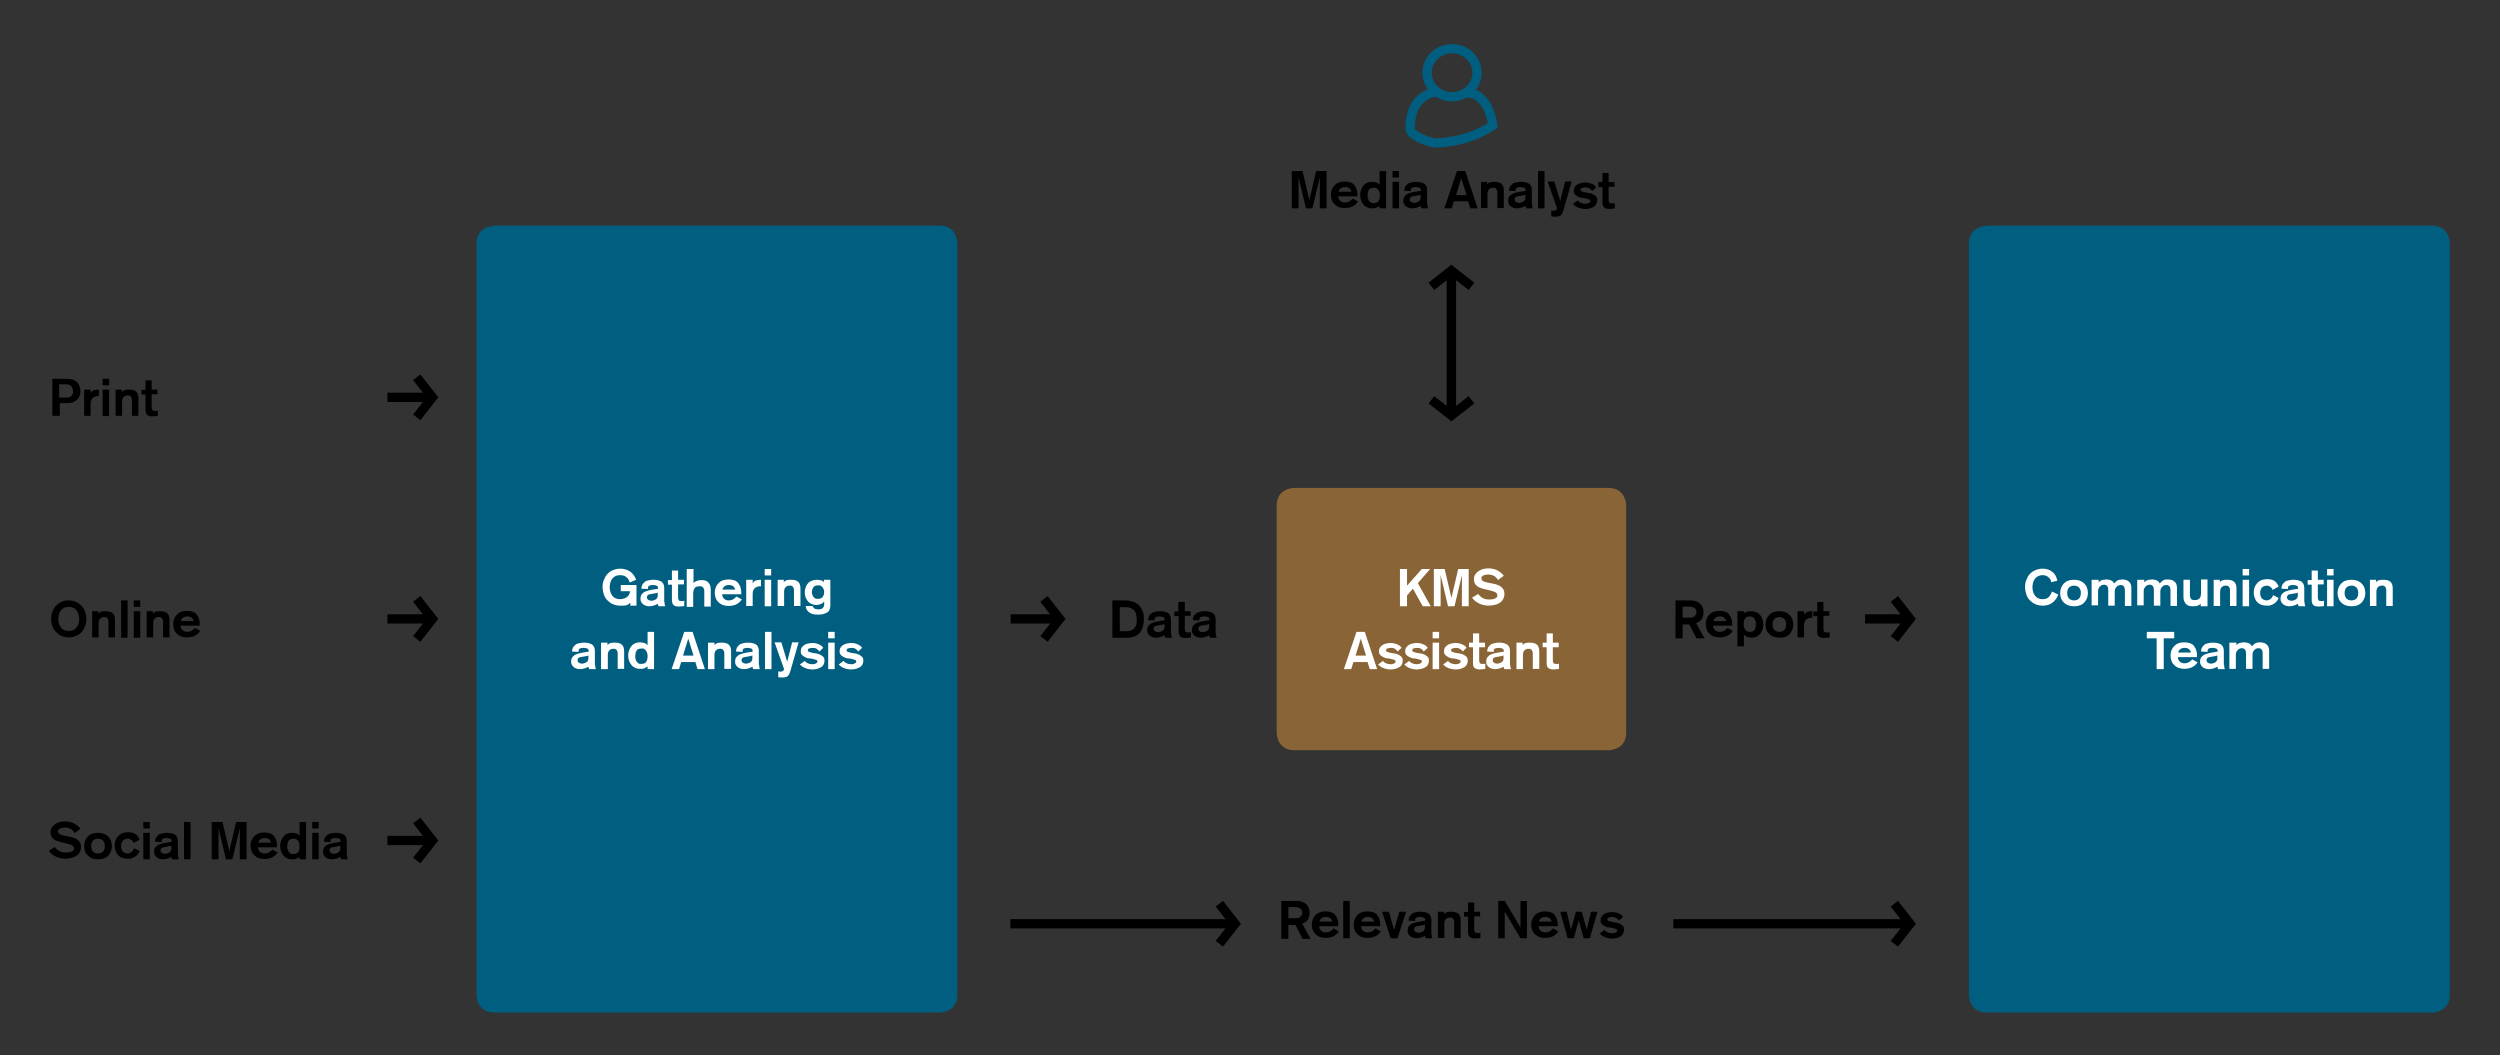 <?xml version="1.0" encoding="utf-8"?>
<!-- Generator: Adobe Illustrator 18.1.0, SVG Export Plug-In . SVG Version: 6.00 Build 0)  -->
<svg version="1.1" id="Ebene_1" xmlns="http://www.w3.org/2000/svg" xmlns:xlink="http://www.w3.org/1999/xlink" x="0px" y="0px"
	 viewBox="0 0 811.1 342.3" enable-background="new 0 0 811.1 342.3" xml:space="preserve">
<rect x="0" y="0" width="811.1" height="342.3" fill="#333333" stroke="none"/>
<path fill="none" stroke="#000000" stroke-width="3" stroke-miterlimit="10" d="M401.1,299.7h-73.3 M395.6,293.2l5.1,6.5l-5.1,6.5"
	/>
<g>
	<path d="M415.8,292.3h5c0.6,0,1.2,0.1,1.7,0.3c0.5,0.2,0.9,0.4,1.3,0.8c0.3,0.3,0.6,0.7,0.8,1.2c0.2,0.4,0.3,0.9,0.3,1.5
		c0,0.7-0.1,1.2-0.3,1.7c-0.2,0.4-0.4,0.8-0.7,1c-0.3,0.3-0.5,0.5-0.8,0.6c-0.3,0.1-0.5,0.2-0.6,0.3l2.7,4.9h-2.6l-2.3-4.5H418v4.5
		h-2.3V292.3z M418,297.9h2.5c0.6,0,1.1-0.2,1.4-0.5c0.4-0.3,0.6-0.8,0.6-1.3c0-0.6-0.2-1-0.6-1.3c-0.4-0.3-1-0.5-1.8-0.5H418V297.9
		z"/>
	<path d="M428,300.6c0,0.3,0.1,0.5,0.2,0.8c0.1,0.2,0.3,0.4,0.5,0.6c0.2,0.2,0.4,0.3,0.7,0.4c0.3,0.1,0.5,0.1,0.8,0.1
		c0.4,0,0.8-0.1,1-0.2c0.3-0.1,0.5-0.2,0.7-0.4c0.2-0.1,0.4-0.3,0.5-0.4c0.1-0.1,0.2-0.2,0.2-0.3l1.8,1c-0.2,0.2-0.4,0.5-0.6,0.7
		c-0.2,0.2-0.5,0.5-0.9,0.7c-0.3,0.2-0.7,0.4-1.2,0.5c-0.5,0.1-1,0.2-1.6,0.2c-0.7,0-1.3-0.1-1.9-0.3c-0.5-0.2-1-0.5-1.4-0.9
		c-0.4-0.4-0.7-0.8-0.9-1.4c-0.2-0.5-0.3-1.1-0.3-1.7c0-0.6,0.1-1.2,0.3-1.7c0.2-0.5,0.5-1,0.9-1.4c0.4-0.4,0.8-0.7,1.4-0.9
		c0.5-0.2,1.2-0.3,1.9-0.3c0.7,0,1.3,0.1,1.9,0.3s1,0.5,1.3,1s0.6,0.9,0.7,1.5c0.2,0.6,0.2,1.3,0.2,2H428z M432.2,299
		c0-0.1,0-0.2-0.1-0.4c-0.1-0.2-0.2-0.3-0.3-0.5c-0.2-0.2-0.4-0.3-0.6-0.4c-0.2-0.1-0.5-0.2-0.9-0.2c-0.6,0-1.1,0.1-1.5,0.4
		c-0.4,0.3-0.6,0.6-0.7,1.1H432.2z"/>
	<path d="M435.8,292.3h2.1v12.1h-2.1V292.3z"/>
	<path d="M441.6,300.6c0,0.3,0.1,0.5,0.2,0.8s0.3,0.4,0.5,0.6c0.2,0.2,0.4,0.3,0.7,0.4c0.3,0.1,0.5,0.1,0.8,0.1c0.4,0,0.8-0.1,1-0.2
		c0.3-0.1,0.5-0.2,0.7-0.4s0.4-0.3,0.5-0.4c0.1-0.1,0.2-0.2,0.2-0.3l1.8,1c-0.2,0.2-0.4,0.5-0.6,0.7c-0.2,0.2-0.5,0.5-0.9,0.7
		s-0.7,0.4-1.2,0.5c-0.5,0.1-1,0.2-1.6,0.2c-0.7,0-1.3-0.1-1.9-0.3c-0.5-0.2-1-0.5-1.4-0.9c-0.4-0.4-0.7-0.8-0.9-1.4
		c-0.2-0.5-0.3-1.1-0.3-1.7c0-0.6,0.1-1.2,0.3-1.7c0.2-0.5,0.5-1,0.9-1.4c0.4-0.4,0.8-0.7,1.4-0.9c0.5-0.2,1.2-0.3,1.9-0.3
		c0.7,0,1.3,0.1,1.9,0.3c0.5,0.2,1,0.5,1.3,1s0.6,0.9,0.7,1.5c0.2,0.6,0.2,1.3,0.2,2H441.6z M445.8,299c0-0.1,0-0.2-0.1-0.4
		c-0.1-0.2-0.2-0.3-0.3-0.5c-0.2-0.2-0.4-0.3-0.6-0.4c-0.2-0.1-0.5-0.2-0.9-0.2c-0.6,0-1.1,0.1-1.5,0.4c-0.4,0.3-0.6,0.6-0.7,1.1
		H445.8z"/>
	<path d="M448.4,295.8h2.2l1.7,5.9h0l1.7-5.9h2.2l-2.8,8.6h-2.2L448.4,295.8z"/>
	<path d="M464.5,303c0,0.4,0,0.8,0.1,1c0.1,0.2,0.1,0.4,0.2,0.4h-2.2c-0.1-0.1-0.1-0.2-0.2-0.4c0-0.2-0.1-0.3-0.1-0.4
		c-0.8,0.5-1.8,0.8-2.8,0.8c-0.4,0-0.8-0.1-1.1-0.2c-0.4-0.1-0.7-0.3-0.9-0.5c-0.3-0.2-0.5-0.5-0.6-0.8c-0.2-0.3-0.2-0.7-0.2-1.1
		c0-0.4,0.1-0.7,0.2-1c0.2-0.3,0.4-0.5,0.6-0.7c0.2-0.2,0.5-0.4,0.8-0.5c0.3-0.1,0.6-0.2,0.9-0.3l0.9-0.2c0.2,0,0.4-0.1,0.6-0.1
		c0.2,0,0.4-0.1,0.6-0.1s0.4-0.1,0.6-0.1s0.3-0.1,0.5-0.1v-0.2c0-0.4-0.2-0.7-0.5-0.8c-0.3-0.1-0.7-0.2-1.2-0.2
		c-0.6,0-1,0.1-1.3,0.3s-0.3,0.5-0.3,1l-2.1-0.1c0-0.5,0.1-0.9,0.3-1.3c0.2-0.4,0.5-0.6,0.8-0.9s0.7-0.4,1.2-0.5
		c0.4-0.1,0.9-0.2,1.4-0.2c0.5,0,0.9,0,1.4,0.1c0.4,0.1,0.8,0.2,1.2,0.4s0.6,0.5,0.8,0.8c0.2,0.4,0.3,0.8,0.3,1.4V303z M462.4,299.9
		c-0.1,0.1-0.3,0.1-0.5,0.2s-0.3,0.1-0.5,0.1l-1.1,0.2c-0.2,0-0.4,0.1-0.6,0.1s-0.3,0.1-0.5,0.2s-0.2,0.2-0.3,0.3
		c-0.1,0.1-0.1,0.3-0.1,0.5c0,0.3,0.1,0.6,0.4,0.8c0.3,0.2,0.6,0.3,1,0.3c0.2,0,0.5,0,0.7-0.1c0.3-0.1,0.5-0.2,0.7-0.3
		c0.2-0.1,0.4-0.3,0.5-0.5s0.2-0.4,0.2-0.7V299.9z"/>
	<path d="M466.4,295.8h2.1v0.8h0c0.3-0.4,0.7-0.6,1.1-0.7c0.4-0.1,0.8-0.1,1.3-0.1c1,0,1.8,0.2,2.3,0.7c0.5,0.5,0.7,1.2,0.7,2.1v5.7
		h-2.1v-5.1c0-0.2,0-0.4-0.1-0.6s-0.1-0.3-0.2-0.5s-0.3-0.2-0.4-0.3s-0.4-0.1-0.7-0.1c-0.2,0-0.5,0-0.7,0.1
		c-0.2,0.1-0.4,0.2-0.6,0.4c-0.2,0.2-0.3,0.4-0.4,0.7c-0.1,0.3-0.1,0.6-0.1,1v4.4h-2.1V295.8z"/>
	<path d="M476.2,292.8h2.1v3h1.9v1.5h-1.9v4.3c0,0.3,0.1,0.6,0.2,0.8c0.1,0.2,0.4,0.3,0.8,0.3c0.1,0,0.3,0,0.5,0
		c0.2,0,0.3,0,0.5-0.1v1.7c-0.2,0.1-0.5,0.1-0.8,0.1c-0.3,0-0.6,0.1-0.9,0.1c-0.8,0-1.4-0.2-1.8-0.5c-0.3-0.4-0.5-0.9-0.5-1.5v-5.1
		h-1.3v-1.5h1.3V292.8z"/>
	<path d="M486.1,292.3h2.1l5.1,8.6h0v-8.6h2.1v12.1h-2.1l-5.1-8.6h0v8.6h-2.1V292.3z"/>
	<path d="M499.2,300.6c0,0.3,0.1,0.5,0.2,0.8c0.1,0.2,0.3,0.4,0.5,0.6c0.2,0.2,0.4,0.3,0.7,0.4c0.3,0.1,0.5,0.1,0.8,0.1
		c0.4,0,0.8-0.1,1-0.2c0.3-0.1,0.5-0.2,0.7-0.4s0.4-0.3,0.5-0.4c0.1-0.1,0.2-0.2,0.2-0.3l1.8,1c-0.2,0.2-0.4,0.5-0.6,0.7
		c-0.2,0.2-0.5,0.5-0.9,0.7c-0.3,0.2-0.7,0.4-1.2,0.5c-0.5,0.1-1,0.2-1.6,0.2c-0.7,0-1.3-0.1-1.9-0.3c-0.5-0.2-1-0.5-1.4-0.9
		c-0.4-0.4-0.7-0.8-0.9-1.4c-0.2-0.5-0.3-1.1-0.3-1.7c0-0.6,0.1-1.2,0.3-1.7c0.2-0.5,0.5-1,0.9-1.4c0.4-0.4,0.8-0.7,1.4-0.9
		c0.5-0.2,1.2-0.3,1.9-0.3c0.7,0,1.3,0.1,1.9,0.3s1,0.5,1.3,1s0.6,0.9,0.7,1.5c0.2,0.6,0.2,1.3,0.2,2H499.2z M503.4,299
		c0-0.1,0-0.2-0.1-0.4c-0.1-0.2-0.2-0.3-0.3-0.5c-0.2-0.2-0.4-0.3-0.6-0.4c-0.2-0.1-0.5-0.2-0.9-0.2c-0.6,0-1.1,0.1-1.5,0.4
		c-0.4,0.3-0.6,0.6-0.7,1.1H503.4z"/>
	<path d="M506.2,295.8h2.1l1.4,5.8h0l1.6-5.8h1.9l1.6,5.8h0l1.4-5.8h2.1l-2.5,8.6h-2l-1.6-5.8h0l-1.6,5.8h-2L506.2,295.8z"/>
	<path d="M525.2,298.7c-0.1-0.3-0.4-0.6-0.7-0.8s-0.8-0.4-1.4-0.4c-0.5,0-0.9,0.1-1.2,0.2c-0.3,0.1-0.4,0.3-0.4,0.6
		c0,0.2,0.1,0.4,0.4,0.5s0.6,0.2,1,0.3c0.4,0.1,0.8,0.1,1.3,0.2c0.5,0.1,0.9,0.2,1.3,0.4s0.7,0.4,1,0.7c0.3,0.3,0.4,0.7,0.4,1.2
		c0,0.5-0.1,0.9-0.3,1.3c-0.2,0.4-0.5,0.7-0.8,0.9c-0.4,0.2-0.8,0.4-1.2,0.5c-0.5,0.1-0.9,0.2-1.4,0.2c-1,0-1.9-0.2-2.6-0.5
		s-1.2-0.7-1.6-1.1l1.6-1.2c0.2,0.4,0.6,0.6,1,0.8c0.4,0.2,0.9,0.3,1.5,0.3c0.2,0,0.5,0,0.7-0.1c0.2-0.1,0.4-0.1,0.5-0.2
		s0.3-0.2,0.3-0.3c0.1-0.1,0.1-0.2,0.1-0.3c0-0.2-0.1-0.4-0.4-0.5c-0.3-0.1-0.6-0.2-1-0.3s-0.8-0.2-1.3-0.2s-0.9-0.2-1.3-0.4
		c-0.4-0.2-0.7-0.4-1-0.7c-0.3-0.3-0.4-0.7-0.4-1.2c0-0.5,0.1-0.9,0.3-1.2s0.5-0.6,0.8-0.8c0.3-0.2,0.7-0.4,1.2-0.5
		c0.5-0.1,1-0.2,1.5-0.2c0.5,0,1,0.1,1.4,0.2c0.4,0.1,0.7,0.3,1,0.4c0.3,0.2,0.5,0.3,0.7,0.5c0.2,0.2,0.3,0.3,0.4,0.5L525.2,298.7z"
		/>
</g>
<path fill="none" stroke="#000000" stroke-width="3" stroke-miterlimit="10" d="M620.1,299.7h-77.2 M614.6,293.2l5.1,6.5l-5.1,6.5"
	/>
<path fill="none" stroke="#000000" stroke-width="3" stroke-miterlimit="10" d="M470.9,87.4v44.5 M464.4,92.9l6.5-5.1l6.5,5.1"/>
<path fill="none" stroke="#000000" stroke-width="3" stroke-miterlimit="10" d="M470.9,135.1V90.7 M477.4,129.7l-6.5,5.1l-6.5-5.1"
	/>
<path fill="none" stroke="#000000" stroke-width="3" stroke-miterlimit="10" d="M344.2,200.8h-16.3 M338.7,194.3l5.1,6.5l-5.1,6.5"
	/>
<g>
	<path d="M360.9,194.8h4.2c1,0,1.9,0.2,2.7,0.5c0.8,0.3,1.4,0.7,1.9,1.3c0.5,0.5,0.8,1.2,1.1,1.9s0.3,1.5,0.3,2.4
		c0,2-0.5,3.5-1.4,4.5c-0.9,1-2.3,1.5-4.1,1.5h-4.7V194.8z M363.2,204.8h2.1c0.6,0,1.1-0.1,1.5-0.2c0.4-0.1,0.8-0.3,1.1-0.6
		c0.3-0.3,0.5-0.7,0.7-1.2c0.2-0.5,0.2-1.2,0.2-1.9c0-0.6-0.1-1.1-0.2-1.6c-0.1-0.5-0.3-0.9-0.6-1.2s-0.6-0.6-1.1-0.8
		c-0.4-0.2-1-0.3-1.6-0.3h-2V204.8z"/>
	<path d="M380,205.5c0,0.4,0,0.8,0.1,1c0.1,0.2,0.1,0.4,0.2,0.4h-2.2c-0.1-0.1-0.1-0.2-0.2-0.4c0-0.2-0.1-0.3-0.1-0.4
		c-0.8,0.5-1.8,0.8-2.8,0.8c-0.4,0-0.8-0.1-1.1-0.2c-0.4-0.1-0.7-0.3-0.9-0.5s-0.5-0.5-0.6-0.8c-0.2-0.3-0.2-0.7-0.2-1.1
		c0-0.4,0.1-0.7,0.2-1c0.2-0.3,0.4-0.5,0.6-0.7c0.2-0.2,0.5-0.4,0.8-0.5c0.3-0.1,0.6-0.2,0.9-0.3l0.9-0.2c0.2,0,0.4-0.1,0.6-0.1
		c0.2,0,0.4-0.1,0.6-0.1s0.4-0.1,0.6-0.1s0.3-0.1,0.5-0.1v-0.2c0-0.4-0.2-0.7-0.5-0.8c-0.3-0.1-0.7-0.2-1.2-0.2
		c-0.6,0-1,0.1-1.3,0.3c-0.2,0.2-0.3,0.5-0.3,1l-2.1-0.1c0-0.5,0.1-0.9,0.3-1.3c0.2-0.4,0.5-0.6,0.8-0.9s0.7-0.4,1.2-0.5
		c0.4-0.1,0.9-0.2,1.4-0.2c0.5,0,0.9,0,1.4,0.1c0.4,0.1,0.8,0.2,1.2,0.4c0.4,0.2,0.6,0.5,0.8,0.8c0.2,0.4,0.3,0.8,0.3,1.4V205.5z
		 M377.9,202.4c-0.1,0.1-0.3,0.1-0.5,0.2c-0.2,0-0.3,0.1-0.5,0.1l-1.1,0.2c-0.2,0-0.4,0.1-0.6,0.1s-0.3,0.1-0.5,0.2
		s-0.2,0.2-0.3,0.3c-0.1,0.1-0.1,0.3-0.1,0.5c0,0.3,0.1,0.6,0.4,0.8c0.3,0.2,0.6,0.3,1,0.3c0.2,0,0.5,0,0.7-0.1
		c0.3-0.1,0.5-0.2,0.7-0.3c0.2-0.1,0.4-0.3,0.5-0.5s0.2-0.4,0.2-0.7V202.4z"/>
	<path d="M382.3,195.3h2.1v3h1.9v1.5h-1.9v4.3c0,0.3,0.1,0.6,0.2,0.8c0.1,0.2,0.4,0.3,0.8,0.3c0.1,0,0.3,0,0.5,0
		c0.2,0,0.3,0,0.5-0.1v1.7c-0.2,0.1-0.5,0.1-0.8,0.1c-0.3,0-0.6,0.1-0.9,0.1c-0.9,0-1.4-0.2-1.8-0.5c-0.3-0.4-0.5-0.9-0.5-1.5v-5.1
		H381v-1.5h1.3V195.3z"/>
	<path d="M394.5,205.5c0,0.4,0,0.8,0.1,1c0.1,0.2,0.1,0.4,0.2,0.4h-2.2c-0.1-0.1-0.1-0.2-0.2-0.4c0-0.2-0.1-0.3-0.1-0.4
		c-0.8,0.5-1.8,0.8-2.8,0.8c-0.4,0-0.8-0.1-1.1-0.2c-0.4-0.1-0.7-0.3-0.9-0.5s-0.5-0.5-0.6-0.8c-0.2-0.3-0.2-0.7-0.2-1.1
		c0-0.4,0.1-0.7,0.2-1c0.2-0.3,0.4-0.5,0.6-0.7c0.2-0.2,0.5-0.4,0.8-0.5c0.3-0.1,0.6-0.2,0.9-0.3l0.9-0.2c0.2,0,0.4-0.1,0.6-0.1
		c0.2,0,0.4-0.1,0.6-0.1s0.4-0.1,0.6-0.1s0.3-0.1,0.5-0.1v-0.2c0-0.4-0.2-0.7-0.5-0.8c-0.3-0.1-0.7-0.2-1.2-0.2
		c-0.6,0-1,0.1-1.3,0.3c-0.2,0.2-0.3,0.5-0.3,1l-2.1-0.1c0-0.5,0.1-0.9,0.3-1.3c0.2-0.4,0.5-0.6,0.8-0.9s0.7-0.4,1.2-0.5
		c0.4-0.1,0.9-0.2,1.4-0.2c0.5,0,0.9,0,1.4,0.1c0.4,0.1,0.8,0.2,1.2,0.4c0.4,0.2,0.6,0.5,0.8,0.8c0.2,0.4,0.3,0.8,0.3,1.4V205.5z
		 M392.4,202.4c-0.1,0.1-0.3,0.1-0.5,0.2c-0.2,0-0.3,0.1-0.5,0.1l-1.1,0.2c-0.2,0-0.4,0.1-0.6,0.1s-0.3,0.1-0.5,0.2
		s-0.2,0.2-0.3,0.3c-0.1,0.1-0.1,0.3-0.1,0.5c0,0.3,0.1,0.6,0.4,0.8c0.3,0.2,0.6,0.3,1,0.3c0.2,0,0.5,0,0.7-0.1
		c0.3-0.1,0.5-0.2,0.7-0.3c0.2-0.1,0.4-0.3,0.5-0.5s0.2-0.4,0.2-0.7V202.4z"/>
</g>
<g>
	<defs>
		<rect id="SVGID_1_" x="15.9" y="14.3" width="779.1" height="314.1"/>
	</defs>
	<clipPath id="SVGID_2_">
		<use xlink:href="#SVGID_1_"  overflow="visible"/>
	</clipPath>
	<path clip-path="url(#SVGID_2_)" fill="#005E80" d="M160.3,73.3c0,0-5.7,0-5.7,5.7v243.8c0,0,0,5.7,5.7,5.7h144.6
		c0,0,5.7,0,5.7-5.7V78.9c0,0,0-5.7-5.7-5.7H160.3z"/>
	<path clip-path="url(#SVGID_2_)" fill="#005E80" d="M644.5,73.3c0,0-5.7,0-5.7,5.7v243.8c0,0,0,5.7,5.7,5.7h144.6
		c0,0,5.7,0,5.7-5.7V78.9c0,0,0-5.7-5.7-5.7H644.5z"/>
	<path clip-path="url(#SVGID_2_)" fill="#896436" d="M419.9,158.3c0,0-5.7,0-5.7,5.7v73.7c0,0,0,5.7,5.7,5.7h102c0,0,5.7,0,5.7-5.7
		V164c0,0,0-5.7-5.7-5.7H419.9z"/>
	<g clip-path="url(#SVGID_2_)">
		<path d="M17,122.9h4.8c0.7,0,1.3,0.1,1.9,0.3c0.5,0.2,1,0.5,1.3,0.8c0.4,0.4,0.6,0.8,0.8,1.3c0.2,0.5,0.3,1,0.3,1.6
			c0,0.6-0.1,1.1-0.3,1.6s-0.5,0.9-0.8,1.2c-0.4,0.3-0.8,0.6-1.3,0.8c-0.5,0.2-1,0.3-1.6,0.3h-2.7v4.1H17V122.9z M19.3,129h2.3
			c0.7,0,1.2-0.2,1.6-0.6c0.4-0.4,0.5-0.9,0.5-1.5c0-0.4-0.1-0.8-0.2-1c-0.1-0.3-0.3-0.5-0.5-0.7c-0.2-0.2-0.4-0.3-0.7-0.4
			c-0.3-0.1-0.6-0.1-0.9-0.1h-2.2V129z"/>
		<path d="M27.3,126.4h2.1v1.2h0c0.2-0.5,0.6-0.8,1.1-1c0.5-0.1,1-0.2,1.6-0.2v2.1c-0.4,0-0.7,0-1,0.1c-0.3,0.1-0.6,0.2-0.9,0.4
			c-0.2,0.2-0.4,0.4-0.6,0.8c-0.1,0.3-0.2,0.7-0.2,1.1v4h-2.1V126.4z"/>
		<path d="M33.3,122.9h2.1v2.1h-2.1V122.9z M33.3,126.4h2.1v8.6h-2.1V126.4z"/>
		<path d="M37.4,126.4h2.1v0.8h0c0.3-0.4,0.7-0.6,1.1-0.7c0.4-0.1,0.8-0.1,1.3-0.1c1,0,1.8,0.2,2.3,0.7c0.5,0.5,0.7,1.2,0.7,2.1v5.7
			h-2.1v-5.1c0-0.2,0-0.4-0.1-0.6c-0.1-0.2-0.1-0.3-0.2-0.5c-0.1-0.1-0.3-0.2-0.4-0.3s-0.4-0.1-0.7-0.1c-0.2,0-0.5,0-0.7,0.1
			c-0.2,0.1-0.4,0.2-0.6,0.4c-0.2,0.2-0.3,0.4-0.4,0.7c-0.1,0.3-0.1,0.6-0.1,1v4.4h-2.1V126.4z"/>
		<path d="M47.1,123.4h2.1v3h1.9v1.5h-1.9v4.3c0,0.3,0.1,0.6,0.2,0.8c0.1,0.2,0.4,0.3,0.8,0.3c0.1,0,0.3,0,0.5,0
			c0.2,0,0.3,0,0.5-0.1v1.7c-0.2,0.1-0.5,0.1-0.8,0.1c-0.3,0-0.6,0.1-0.9,0.1c-0.9,0-1.4-0.2-1.8-0.5c-0.3-0.4-0.5-0.9-0.5-1.5v-5.1
			h-1.3v-1.5h1.3V123.4z"/>
	</g>
</g>
<path fill="none" stroke="#000000" stroke-width="3" stroke-miterlimit="10" d="M140.7,128.9h-15 M135.2,122.4l5.1,6.5l-5.1,6.5"/>
<g>
	<defs>
		<rect id="SVGID_3_" x="15.9" y="14.3" width="779.1" height="314.1"/>
	</defs>
	<clipPath id="SVGID_4_">
		<use xlink:href="#SVGID_3_"  overflow="visible"/>
	</clipPath>
	<g clip-path="url(#SVGID_4_)">
		<path d="M22.3,194.8c0.9,0,1.7,0.2,2.4,0.5c0.7,0.3,1.3,0.8,1.8,1.3c0.5,0.6,0.9,1.2,1.1,1.9c0.3,0.7,0.4,1.5,0.4,2.3
			c0,0.8-0.1,1.6-0.4,2.3c-0.3,0.7-0.6,1.4-1.1,1.9c-0.5,0.6-1.1,1-1.8,1.3c-0.7,0.3-1.5,0.5-2.4,0.5s-1.7-0.2-2.4-0.5
			c-0.7-0.3-1.3-0.8-1.8-1.3c-0.5-0.6-0.9-1.2-1.1-1.9c-0.3-0.7-0.4-1.5-0.4-2.3c0-0.8,0.1-1.6,0.4-2.3c0.3-0.7,0.6-1.4,1.1-1.9
			c0.5-0.6,1.1-1,1.8-1.3C20.6,194.9,21.4,194.8,22.3,194.8z M22.3,196.9c-0.6,0-1.1,0.1-1.5,0.3c-0.4,0.2-0.8,0.5-1.1,0.9
			c-0.3,0.4-0.5,0.8-0.6,1.3s-0.2,1-0.2,1.4c0,0.5,0.1,1,0.2,1.4s0.3,0.9,0.6,1.3c0.3,0.4,0.6,0.7,1.1,0.9c0.4,0.2,0.9,0.3,1.5,0.3
			s1.1-0.1,1.5-0.3c0.4-0.2,0.8-0.5,1.1-0.9c0.3-0.4,0.5-0.8,0.6-1.3c0.1-0.5,0.2-0.9,0.2-1.4c0-0.5-0.1-1-0.2-1.4
			c-0.1-0.5-0.3-0.9-0.6-1.3c-0.3-0.4-0.6-0.7-1.1-0.9C23.4,197,22.9,196.9,22.3,196.9z"/>
		<path d="M29.8,198.3h2.1v0.8h0c0.3-0.4,0.7-0.6,1.1-0.7c0.4-0.1,0.8-0.1,1.3-0.1c1,0,1.8,0.2,2.3,0.7c0.5,0.5,0.7,1.2,0.7,2.1v5.7
			h-2.1v-5.1c0-0.2,0-0.4-0.1-0.6c-0.1-0.2-0.1-0.3-0.2-0.5c-0.1-0.1-0.3-0.2-0.4-0.3s-0.4-0.1-0.7-0.1c-0.2,0-0.5,0-0.7,0.1
			c-0.2,0.1-0.4,0.2-0.6,0.4c-0.2,0.2-0.3,0.4-0.4,0.7c-0.1,0.3-0.1,0.6-0.1,1v4.4h-2.1V198.3z"/>
		<path d="M39.3,194.8h2.1v12.1h-2.1V194.8z"/>
		<path d="M43.4,194.8h2.1v2.1h-2.1V194.8z M43.4,198.3h2.1v8.6h-2.1V198.3z"/>
		<path d="M47.5,198.3h2.1v0.8h0c0.3-0.4,0.7-0.6,1.1-0.7c0.4-0.1,0.8-0.1,1.3-0.1c1,0,1.8,0.2,2.3,0.7c0.5,0.5,0.7,1.2,0.7,2.1v5.7
			h-2.1v-5.1c0-0.2,0-0.4-0.1-0.6c-0.1-0.2-0.1-0.3-0.2-0.5c-0.1-0.1-0.3-0.2-0.4-0.3s-0.4-0.1-0.7-0.1c-0.2,0-0.5,0-0.7,0.1
			c-0.2,0.1-0.4,0.2-0.6,0.4c-0.2,0.2-0.3,0.4-0.4,0.7c-0.1,0.3-0.1,0.6-0.1,1v4.4h-2.1V198.3z"/>
		<path d="M58.6,203.1c0,0.3,0.1,0.5,0.2,0.8c0.1,0.2,0.3,0.4,0.5,0.6c0.2,0.2,0.4,0.3,0.7,0.4c0.3,0.1,0.5,0.1,0.8,0.1
			c0.4,0,0.8-0.1,1-0.2c0.3-0.1,0.5-0.2,0.7-0.4s0.4-0.3,0.5-0.4c0.1-0.1,0.2-0.2,0.2-0.3l1.8,1c-0.2,0.2-0.4,0.5-0.6,0.7
			c-0.2,0.2-0.5,0.5-0.9,0.7c-0.3,0.2-0.7,0.4-1.2,0.5c-0.5,0.1-1,0.2-1.6,0.2c-0.7,0-1.3-0.1-1.9-0.3c-0.5-0.2-1-0.5-1.4-0.9
			c-0.4-0.4-0.7-0.8-0.9-1.4c-0.2-0.5-0.3-1.1-0.3-1.7c0-0.6,0.1-1.2,0.3-1.7c0.2-0.5,0.5-1,0.9-1.4c0.4-0.4,0.8-0.7,1.4-0.9
			c0.5-0.2,1.2-0.3,1.9-0.3c0.7,0,1.3,0.1,1.9,0.3c0.5,0.2,1,0.5,1.3,1c0.3,0.4,0.6,0.9,0.7,1.5c0.2,0.6,0.2,1.3,0.2,2H58.6z
			 M62.8,201.5c0-0.1,0-0.2-0.1-0.4c-0.1-0.2-0.2-0.3-0.3-0.5c-0.2-0.2-0.4-0.3-0.6-0.4c-0.2-0.1-0.5-0.2-0.9-0.2
			c-0.6,0-1.1,0.1-1.5,0.4c-0.4,0.3-0.6,0.6-0.7,1.1H62.8z"/>
	</g>
</g>
<path fill="none" stroke="#000000" stroke-width="3" stroke-miterlimit="10" d="M140.7,200.8h-15 M135.2,194.3l5.1,6.5l-5.1,6.5"/>
<g>
	<defs>
		<rect id="SVGID_5_" x="15.9" y="14.3" width="779.1" height="314.1"/>
	</defs>
	<clipPath id="SVGID_6_">
		<use xlink:href="#SVGID_5_"  overflow="visible"/>
	</clipPath>
	<g clip-path="url(#SVGID_6_)">
		<path d="M17.8,274.8c0.4,0.6,1,1.1,1.6,1.4c0.6,0.3,1.3,0.4,2.1,0.4c0.3,0,0.6,0,0.9-0.1c0.3,0,0.6-0.1,0.8-0.2
			c0.2-0.1,0.5-0.3,0.6-0.4c0.2-0.2,0.2-0.4,0.2-0.7c0-0.2-0.1-0.4-0.2-0.6c-0.1-0.1-0.3-0.3-0.5-0.4c-0.2-0.1-0.5-0.2-0.8-0.3
			c-0.3-0.1-0.7-0.2-1.1-0.3l-1.3-0.3c-0.5-0.1-0.9-0.2-1.4-0.4c-0.4-0.1-0.8-0.3-1.2-0.6s-0.6-0.5-0.8-0.9
			c-0.2-0.4-0.3-0.8-0.3-1.3c0-0.6,0.1-1.1,0.4-1.6c0.3-0.4,0.6-0.8,1.1-1.1c0.4-0.3,0.9-0.5,1.5-0.7s1.1-0.2,1.7-0.2
			c1,0,2,0.2,2.8,0.6c0.8,0.4,1.6,1,2.2,1.8l-1.9,1.4c-0.3-0.6-0.7-1-1.2-1.3c-0.5-0.3-1.2-0.5-1.9-0.5c-0.7,0-1.2,0.1-1.6,0.3
			c-0.4,0.2-0.7,0.5-0.7,0.9c0,0.2,0.1,0.4,0.2,0.6c0.1,0.2,0.3,0.3,0.5,0.4c0.2,0.1,0.5,0.2,0.8,0.3c0.3,0.1,0.6,0.1,1,0.2l1.5,0.3
			c0.5,0.1,0.9,0.2,1.3,0.4c0.4,0.1,0.8,0.3,1.1,0.6c0.3,0.2,0.6,0.5,0.8,0.9c0.2,0.4,0.3,0.8,0.3,1.4c0,0.7-0.2,1.3-0.5,1.8
			s-0.7,0.9-1.2,1.2c-0.5,0.3-1.1,0.5-1.7,0.6s-1.3,0.2-1.9,0.2c-0.5,0-1-0.1-1.5-0.2c-0.5-0.1-1-0.3-1.4-0.5
			c-0.5-0.2-0.9-0.5-1.3-0.8c-0.4-0.3-0.7-0.7-1-1.1L17.8,274.8z"/>
		<path d="M31.8,270.2c0.7,0,1.3,0.1,1.9,0.3c0.5,0.2,1,0.5,1.4,0.9c0.4,0.4,0.7,0.8,0.9,1.4c0.2,0.5,0.3,1.1,0.3,1.7
			c0,0.6-0.1,1.2-0.3,1.7c-0.2,0.5-0.5,1-0.9,1.4c-0.4,0.4-0.8,0.7-1.4,0.9c-0.6,0.2-1.2,0.3-1.9,0.3c-0.7,0-1.3-0.1-1.9-0.3
			c-0.5-0.2-1-0.5-1.4-0.9c-0.4-0.4-0.7-0.8-0.9-1.4c-0.2-0.5-0.3-1.1-0.3-1.7c0-0.6,0.1-1.2,0.3-1.7c0.2-0.5,0.5-1,0.9-1.4
			c0.4-0.4,0.8-0.7,1.4-0.9C30.4,270.3,31.1,270.2,31.8,270.2z M31.8,272.1c-0.4,0-0.7,0.1-1,0.2s-0.5,0.3-0.7,0.5
			c-0.2,0.2-0.3,0.5-0.4,0.8c-0.1,0.3-0.1,0.6-0.1,0.9s0,0.6,0.1,0.9c0.1,0.3,0.2,0.5,0.4,0.8c0.2,0.2,0.4,0.4,0.7,0.5
			s0.6,0.2,1,0.2c0.4,0,0.7-0.1,1-0.2s0.5-0.3,0.7-0.5c0.2-0.2,0.3-0.5,0.4-0.8c0.1-0.3,0.1-0.6,0.1-0.9s0-0.6-0.1-0.9
			c-0.1-0.3-0.2-0.5-0.4-0.8c-0.2-0.2-0.4-0.4-0.7-0.5S32.1,272.1,31.8,272.1z"/>
		<path d="M43.3,273.5c-0.1-0.4-0.4-0.8-0.7-1c-0.3-0.2-0.7-0.4-1.1-0.4c-0.4,0-0.7,0.1-1,0.2s-0.5,0.3-0.7,0.5
			c-0.2,0.2-0.3,0.5-0.4,0.8c-0.1,0.3-0.1,0.6-0.1,0.9s0,0.6,0.1,0.9s0.2,0.5,0.4,0.8c0.2,0.2,0.4,0.4,0.7,0.5s0.6,0.2,0.9,0.2
			c0.3,0,0.6-0.1,0.8-0.2c0.2-0.1,0.4-0.2,0.6-0.4c0.2-0.2,0.3-0.3,0.4-0.5s0.2-0.4,0.3-0.6l1.8,0.9c-0.1,0.3-0.3,0.6-0.5,0.9
			c-0.2,0.3-0.5,0.6-0.8,0.8c-0.3,0.2-0.7,0.5-1.1,0.6c-0.4,0.2-0.9,0.2-1.5,0.2c-0.7,0-1.2-0.1-1.8-0.3c-0.5-0.2-1-0.5-1.3-0.9
			c-0.4-0.4-0.6-0.8-0.8-1.4c-0.2-0.5-0.3-1.1-0.3-1.7c0-0.6,0.1-1.2,0.3-1.7c0.2-0.5,0.5-1,0.9-1.4c0.4-0.4,0.8-0.7,1.4-0.9
			c0.5-0.2,1.2-0.3,1.9-0.3c0.5,0,1,0.1,1.4,0.2c0.4,0.1,0.7,0.3,1,0.5c0.3,0.2,0.5,0.5,0.7,0.8c0.2,0.3,0.4,0.6,0.5,0.9L43.3,273.5
			z"/>
		<path d="M46.5,266.7h2.1v2.1h-2.1V266.7z M46.5,270.2h2.1v8.6h-2.1V270.2z"/>
		<path d="M57.8,277.4c0,0.4,0,0.8,0.1,1c0.1,0.2,0.1,0.4,0.2,0.4h-2.2c-0.1-0.1-0.1-0.2-0.2-0.4c0-0.2-0.1-0.3-0.1-0.4
			c-0.8,0.5-1.8,0.8-2.8,0.8c-0.4,0-0.8-0.1-1.1-0.2c-0.4-0.1-0.7-0.3-0.9-0.5s-0.5-0.5-0.6-0.8c-0.2-0.3-0.2-0.7-0.2-1.1
			c0-0.4,0.1-0.7,0.2-1c0.2-0.3,0.4-0.5,0.6-0.7c0.2-0.2,0.5-0.4,0.8-0.5c0.3-0.1,0.6-0.2,0.9-0.3l0.9-0.2c0.2,0,0.4-0.1,0.6-0.1
			c0.2,0,0.4-0.1,0.6-0.1s0.4-0.1,0.6-0.1s0.3-0.1,0.5-0.1v-0.2c0-0.4-0.2-0.7-0.5-0.8c-0.3-0.1-0.7-0.2-1.2-0.2
			c-0.6,0-1,0.1-1.3,0.3c-0.2,0.2-0.3,0.5-0.3,1l-2.1-0.1c0-0.5,0.1-0.9,0.3-1.3c0.2-0.4,0.5-0.6,0.8-0.9s0.7-0.4,1.2-0.5
			c0.4-0.1,0.9-0.2,1.4-0.2c0.5,0,0.9,0,1.4,0.1c0.4,0.1,0.8,0.2,1.2,0.4c0.4,0.2,0.6,0.5,0.8,0.8c0.2,0.4,0.3,0.8,0.3,1.4V277.4z
			 M55.7,274.3c-0.1,0.1-0.3,0.1-0.5,0.2c-0.2,0-0.3,0.1-0.5,0.1l-1.1,0.2c-0.2,0-0.4,0.1-0.6,0.1s-0.3,0.1-0.5,0.2
			s-0.2,0.2-0.3,0.3c-0.1,0.1-0.1,0.3-0.1,0.5c0,0.3,0.1,0.6,0.4,0.8c0.3,0.2,0.6,0.3,1,0.3c0.2,0,0.5,0,0.7-0.1
			c0.3-0.1,0.5-0.2,0.7-0.3c0.2-0.1,0.4-0.3,0.5-0.5s0.2-0.4,0.2-0.7V274.3z"/>
		<path d="M59.7,266.7h2.1v12.1h-2.1V266.7z"/>
		<path d="M68.7,266.7h3.5l2.2,9.4h0l2.2-9.4H80v12.1h-2.2v-10.1h0l-2.4,10.1h-2.1l-2.4-10.1h0v10.1h-2.2V266.7z"/>
		<path d="M83.7,275c0,0.3,0.1,0.5,0.2,0.8c0.1,0.2,0.3,0.4,0.5,0.6c0.2,0.2,0.4,0.3,0.7,0.4c0.3,0.1,0.5,0.1,0.8,0.1
			c0.4,0,0.8-0.1,1-0.2c0.3-0.1,0.5-0.2,0.7-0.4s0.4-0.3,0.5-0.4c0.1-0.1,0.2-0.2,0.2-0.3l1.8,1c-0.2,0.2-0.4,0.5-0.6,0.7
			c-0.2,0.2-0.5,0.5-0.9,0.7c-0.3,0.2-0.7,0.4-1.2,0.5c-0.5,0.1-1,0.2-1.6,0.2c-0.7,0-1.3-0.1-1.9-0.3c-0.5-0.2-1-0.5-1.4-0.9
			c-0.4-0.4-0.7-0.8-0.9-1.4c-0.2-0.5-0.3-1.1-0.3-1.7c0-0.6,0.1-1.2,0.3-1.7c0.2-0.5,0.5-1,0.9-1.4c0.4-0.4,0.8-0.7,1.4-0.9
			c0.5-0.2,1.2-0.3,1.9-0.3c0.7,0,1.3,0.1,1.9,0.3c0.5,0.2,1,0.5,1.3,1s0.6,0.9,0.7,1.5c0.2,0.6,0.2,1.3,0.2,2H83.7z M87.9,273.4
			c0-0.1,0-0.2-0.1-0.4c-0.1-0.2-0.2-0.3-0.3-0.5c-0.2-0.2-0.4-0.3-0.6-0.4c-0.2-0.1-0.5-0.2-0.9-0.2c-0.6,0-1.1,0.1-1.5,0.4
			c-0.4,0.3-0.6,0.6-0.7,1.1H87.9z"/>
		<path d="M97.2,278L97.2,278c-0.3,0.2-0.6,0.4-1,0.6c-0.4,0.2-0.9,0.2-1.5,0.2c-0.6,0-1.1-0.1-1.5-0.3s-0.9-0.5-1.2-0.9
			c-0.3-0.4-0.6-0.8-0.8-1.4c-0.2-0.5-0.3-1.1-0.3-1.7c0-0.6,0.1-1.2,0.3-1.7c0.2-0.5,0.4-1,0.8-1.4c0.3-0.4,0.7-0.7,1.2-0.9
			c0.5-0.2,1-0.3,1.5-0.3c0.5,0,1,0.1,1.4,0.2s0.8,0.4,1.1,0.7v-4.4h2.1v12.1h-2.1V278z M95.2,272.1c-0.4,0-0.7,0.1-1,0.2
			s-0.5,0.3-0.6,0.6c-0.2,0.2-0.3,0.5-0.3,0.8s-0.1,0.6-0.1,0.9s0,0.6,0.1,0.9s0.2,0.5,0.3,0.8c0.2,0.2,0.4,0.4,0.6,0.6
			s0.6,0.2,1,0.2c0.4,0,0.7-0.1,1-0.2s0.5-0.3,0.6-0.6c0.2-0.2,0.3-0.5,0.3-0.8c0.1-0.3,0.1-0.6,0.1-0.9s0-0.6-0.1-0.9
			c-0.1-0.3-0.2-0.5-0.3-0.8c-0.2-0.2-0.4-0.4-0.6-0.6S95.6,272.1,95.2,272.1z"/>
		<path d="M101.3,266.7h2.1v2.1h-2.1V266.7z M101.3,270.2h2.1v8.6h-2.1V270.2z"/>
		<path d="M112.6,277.4c0,0.4,0,0.8,0.1,1c0.1,0.2,0.1,0.4,0.2,0.4h-2.2c-0.1-0.1-0.1-0.2-0.2-0.4c0-0.2-0.1-0.3-0.1-0.4
			c-0.8,0.5-1.8,0.8-2.8,0.8c-0.4,0-0.8-0.1-1.1-0.2c-0.4-0.1-0.7-0.3-0.9-0.5s-0.5-0.5-0.6-0.8c-0.2-0.3-0.2-0.7-0.2-1.1
			c0-0.4,0.1-0.7,0.2-1c0.2-0.3,0.4-0.5,0.6-0.7c0.2-0.2,0.5-0.4,0.8-0.5c0.3-0.1,0.6-0.2,0.9-0.3l0.9-0.2c0.2,0,0.4-0.1,0.6-0.1
			c0.2,0,0.4-0.1,0.6-0.1s0.4-0.1,0.6-0.1s0.3-0.1,0.5-0.1v-0.2c0-0.4-0.2-0.7-0.5-0.8c-0.3-0.1-0.7-0.2-1.2-0.2
			c-0.6,0-1,0.1-1.3,0.3c-0.2,0.2-0.3,0.5-0.3,1l-2.1-0.1c0-0.5,0.1-0.9,0.3-1.3c0.2-0.4,0.5-0.6,0.8-0.9s0.7-0.4,1.2-0.5
			c0.4-0.1,0.9-0.2,1.4-0.2c0.5,0,0.9,0,1.4,0.1c0.4,0.1,0.8,0.2,1.2,0.4c0.4,0.2,0.6,0.5,0.8,0.8c0.2,0.4,0.3,0.8,0.3,1.4V277.4z
			 M110.5,274.3c-0.1,0.1-0.3,0.1-0.5,0.2c-0.2,0-0.3,0.1-0.5,0.1l-1.1,0.2c-0.2,0-0.4,0.1-0.6,0.1s-0.3,0.1-0.5,0.2
			s-0.2,0.2-0.3,0.3c-0.1,0.1-0.1,0.3-0.1,0.5c0,0.3,0.1,0.6,0.4,0.8c0.3,0.2,0.6,0.3,1,0.3c0.2,0,0.5,0,0.7-0.1
			c0.3-0.1,0.5-0.2,0.7-0.3c0.2-0.1,0.4-0.3,0.5-0.5s0.2-0.4,0.2-0.7V274.3z"/>
	</g>
</g>
<path fill="none" stroke="#000000" stroke-width="3" stroke-miterlimit="10" d="M140.7,272.7h-15 M135.2,266.2l5.1,6.5l-5.1,6.5"/>
<g>
	<path d="M543.6,194.8h5c0.6,0,1.2,0.1,1.7,0.3c0.5,0.2,0.9,0.4,1.3,0.8c0.3,0.3,0.6,0.7,0.8,1.2c0.2,0.4,0.3,0.9,0.3,1.5
		c0,0.7-0.1,1.2-0.3,1.7c-0.2,0.4-0.4,0.8-0.7,1c-0.3,0.3-0.5,0.5-0.8,0.6c-0.3,0.1-0.5,0.2-0.6,0.3l2.7,4.9h-2.6l-2.3-4.5h-2.2v4.5
		h-2.3V194.8z M545.9,200.4h2.5c0.6,0,1.1-0.2,1.4-0.5c0.4-0.3,0.6-0.8,0.6-1.3c0-0.6-0.2-1-0.6-1.3c-0.4-0.3-1-0.5-1.8-0.5h-2.1
		V200.4z"/>
	<path d="M555.8,203.1c0,0.3,0.1,0.5,0.2,0.8s0.3,0.4,0.5,0.6c0.2,0.2,0.4,0.3,0.7,0.4c0.3,0.1,0.5,0.1,0.8,0.1c0.4,0,0.8-0.1,1-0.2
		c0.3-0.1,0.5-0.2,0.7-0.4c0.2-0.1,0.4-0.3,0.5-0.4c0.1-0.1,0.2-0.2,0.2-0.3l1.8,1c-0.2,0.2-0.4,0.5-0.6,0.7
		c-0.2,0.2-0.5,0.5-0.9,0.7s-0.7,0.4-1.2,0.5c-0.5,0.1-1,0.2-1.6,0.2c-0.7,0-1.3-0.1-1.9-0.3c-0.5-0.2-1-0.5-1.4-0.9
		c-0.4-0.4-0.7-0.8-0.9-1.4c-0.2-0.5-0.3-1.1-0.3-1.7c0-0.6,0.1-1.2,0.3-1.7c0.2-0.5,0.5-1,0.9-1.4c0.4-0.4,0.8-0.7,1.4-0.9
		c0.5-0.2,1.2-0.3,1.9-0.3c0.7,0,1.3,0.1,1.9,0.3c0.5,0.2,1,0.5,1.3,1s0.6,0.9,0.7,1.5c0.2,0.6,0.2,1.3,0.2,2H555.8z M560,201.5
		c0-0.1,0-0.2-0.1-0.4c-0.1-0.2-0.2-0.3-0.3-0.5c-0.2-0.2-0.4-0.3-0.6-0.4c-0.2-0.1-0.5-0.2-0.9-0.2c-0.6,0-1.1,0.1-1.5,0.4
		c-0.4,0.3-0.6,0.6-0.7,1.1H560z"/>
	<path d="M563.7,198.3h2.1v0.7h0c0.3-0.3,0.7-0.5,1.1-0.6c0.4-0.1,0.9-0.1,1.4-0.1c0.5,0,1,0.1,1.5,0.3c0.5,0.2,0.8,0.5,1.2,0.9
		s0.6,0.8,0.8,1.4s0.3,1.1,0.3,1.7c0,0.6-0.1,1.2-0.3,1.7s-0.4,1-0.8,1.4s-0.7,0.7-1.2,0.9s-1,0.3-1.5,0.3c-0.6,0-1.1-0.1-1.5-0.3
		c-0.4-0.2-0.7-0.4-1-0.7v3.8h-2.1V198.3z M567.7,205c0.4,0,0.7-0.1,1-0.2c0.3-0.1,0.5-0.3,0.6-0.6c0.2-0.2,0.3-0.5,0.3-0.8
		s0.1-0.6,0.1-0.9s0-0.6-0.1-0.9s-0.2-0.6-0.3-0.8c-0.2-0.2-0.4-0.4-0.6-0.6c-0.3-0.1-0.6-0.2-1-0.2c-0.4,0-0.7,0.1-1,0.2
		c-0.3,0.1-0.5,0.3-0.6,0.6c-0.2,0.2-0.3,0.5-0.3,0.8s-0.1,0.6-0.1,0.9s0,0.6,0.1,0.9s0.2,0.6,0.3,0.8c0.2,0.2,0.4,0.4,0.6,0.6
		C567,204.9,567.3,205,567.7,205z"/>
	<path d="M577.3,198.3c0.7,0,1.3,0.1,1.9,0.3c0.5,0.2,1,0.5,1.4,0.9c0.4,0.4,0.7,0.8,0.9,1.4c0.2,0.5,0.3,1.1,0.3,1.7
		c0,0.6-0.1,1.2-0.3,1.7c-0.2,0.5-0.5,1-0.9,1.4c-0.4,0.4-0.8,0.7-1.4,0.9c-0.5,0.2-1.2,0.3-1.9,0.3c-0.7,0-1.3-0.1-1.9-0.3
		c-0.5-0.2-1-0.5-1.4-0.9c-0.4-0.4-0.7-0.8-0.9-1.4c-0.2-0.5-0.3-1.1-0.3-1.7c0-0.6,0.1-1.2,0.3-1.7c0.2-0.5,0.5-1,0.9-1.4
		c0.4-0.4,0.8-0.7,1.4-0.9C576,198.4,576.6,198.3,577.3,198.3z M577.3,200.2c-0.4,0-0.7,0.1-1,0.2s-0.5,0.3-0.7,0.5
		c-0.2,0.2-0.3,0.5-0.4,0.8c-0.1,0.3-0.1,0.6-0.1,0.9s0,0.6,0.1,0.9s0.2,0.5,0.4,0.8c0.2,0.2,0.4,0.4,0.7,0.5s0.6,0.2,1,0.2
		s0.7-0.1,1-0.2s0.5-0.3,0.7-0.5c0.2-0.2,0.3-0.5,0.4-0.8c0.1-0.3,0.1-0.6,0.1-0.9s0-0.6-0.1-0.9c-0.1-0.3-0.2-0.5-0.4-0.8
		c-0.2-0.2-0.4-0.4-0.7-0.5S577.7,200.2,577.3,200.2z"/>
	<path d="M583.2,198.3h2.1v1.2h0c0.2-0.5,0.6-0.8,1.1-1s1-0.2,1.6-0.2v2.1c-0.4,0-0.7,0-1,0.1s-0.6,0.2-0.9,0.4
		c-0.2,0.2-0.4,0.4-0.6,0.8c-0.1,0.3-0.2,0.7-0.2,1.1v4h-2.1V198.3z"/>
	<path d="M589.5,195.3h2.1v3h1.9v1.5h-1.9v4.3c0,0.3,0.1,0.6,0.2,0.8c0.1,0.2,0.4,0.3,0.8,0.3c0.1,0,0.3,0,0.5,0
		c0.2,0,0.3,0,0.5-0.1v1.7c-0.2,0.1-0.5,0.1-0.8,0.1c-0.3,0-0.6,0.1-0.9,0.1c-0.9,0-1.4-0.2-1.8-0.5s-0.5-0.9-0.5-1.5v-5.1h-1.3
		v-1.5h1.3V195.3z"/>
</g>
<path fill="none" stroke="#000000" stroke-width="3" stroke-miterlimit="10" d="M620.1,200.8h-15 M614.6,194.3l5.1,6.5l-5.1,6.5"/>
<g>
	<path fill="#FFFFFF" d="M665.5,188.9c0-0.3-0.1-0.6-0.3-0.9c-0.2-0.3-0.3-0.5-0.6-0.7c-0.2-0.2-0.5-0.4-0.8-0.5
		c-0.3-0.1-0.6-0.2-1-0.2c-0.6,0-1.1,0.1-1.5,0.3c-0.4,0.2-0.8,0.5-1.1,0.9c-0.3,0.4-0.5,0.8-0.6,1.3c-0.1,0.5-0.2,1-0.2,1.4
		c0,0.5,0.1,1,0.2,1.4c0.1,0.5,0.3,0.9,0.6,1.3c0.3,0.4,0.6,0.7,1.1,0.9c0.4,0.2,0.9,0.3,1.5,0.3c0.4,0,0.8-0.1,1.1-0.2
		c0.3-0.1,0.6-0.3,0.8-0.5c0.2-0.2,0.4-0.5,0.6-0.8c0.2-0.3,0.3-0.6,0.4-1l2.1,1c-0.5,1.2-1.1,2.1-2,2.7c-0.8,0.6-1.8,0.9-3,0.9
		c-1,0-1.8-0.2-2.5-0.5s-1.3-0.8-1.8-1.3s-0.9-1.2-1.1-1.9c-0.2-0.7-0.4-1.5-0.4-2.3c0-0.8,0.1-1.6,0.4-2.3c0.3-0.7,0.6-1.4,1.1-1.9
		c0.5-0.6,1.1-1,1.8-1.3c0.7-0.3,1.5-0.5,2.4-0.5c1.2,0,2.3,0.3,3.1,1c0.9,0.6,1.4,1.6,1.7,2.9L665.5,188.9z"/>
	<path fill="#FFFFFF" d="M672.9,188.1c0.7,0,1.3,0.1,1.9,0.3c0.5,0.2,1,0.5,1.4,0.9c0.4,0.4,0.7,0.8,0.9,1.4
		c0.2,0.5,0.3,1.1,0.3,1.7c0,0.6-0.1,1.2-0.3,1.7c-0.2,0.5-0.5,1-0.9,1.4c-0.4,0.4-0.8,0.7-1.4,0.9c-0.6,0.2-1.2,0.3-1.9,0.3
		c-0.7,0-1.3-0.1-1.9-0.3c-0.5-0.2-1-0.5-1.4-0.9c-0.4-0.4-0.7-0.8-0.9-1.4c-0.2-0.5-0.3-1.1-0.3-1.7c0-0.6,0.1-1.2,0.3-1.7
		c0.2-0.5,0.5-1,0.9-1.4c0.4-0.4,0.8-0.7,1.4-0.9C671.5,188.2,672.2,188.1,672.9,188.1z M672.9,190c-0.4,0-0.7,0.1-1,0.2
		s-0.5,0.3-0.7,0.5c-0.2,0.2-0.3,0.5-0.4,0.8c-0.1,0.3-0.1,0.6-0.1,0.9s0,0.6,0.1,0.9c0.1,0.3,0.2,0.5,0.4,0.8
		c0.2,0.2,0.4,0.4,0.7,0.5s0.6,0.2,1,0.2s0.7-0.1,1-0.2s0.5-0.3,0.7-0.5c0.2-0.2,0.3-0.5,0.4-0.8c0.1-0.3,0.1-0.6,0.1-0.9
		s0-0.6-0.1-0.9c-0.1-0.3-0.2-0.5-0.4-0.8c-0.2-0.2-0.4-0.4-0.7-0.5S673.2,190,672.9,190z"/>
	<path fill="#FFFFFF" d="M678.8,188.1h2.1v0.8c0.3-0.3,0.7-0.6,1.1-0.7c0.4-0.1,0.9-0.2,1.4-0.2c0.2,0,0.5,0,0.8,0.1
		c0.3,0,0.5,0.1,0.7,0.2c0.2,0.1,0.4,0.2,0.6,0.4c0.2,0.2,0.3,0.4,0.4,0.6c0.3-0.4,0.7-0.7,1.1-1c0.4-0.2,0.9-0.3,1.5-0.3
		c0.9,0,1.7,0.2,2.2,0.7c0.5,0.4,0.8,1.1,0.8,2v5.9h-2.1v-5.1c0-0.5-0.1-0.9-0.3-1.2s-0.6-0.5-1.1-0.5c-0.3,0-0.6,0.1-0.8,0.2
		c-0.2,0.1-0.4,0.3-0.6,0.5c-0.2,0.2-0.3,0.5-0.4,0.7c-0.1,0.3-0.1,0.6-0.1,0.9v4.4h-2.1v-5.1c0-0.5-0.1-0.9-0.3-1.2
		c-0.2-0.3-0.6-0.5-1.1-0.5c-0.3,0-0.5,0.1-0.8,0.2c-0.2,0.1-0.4,0.3-0.6,0.5c-0.2,0.2-0.3,0.5-0.4,0.7c-0.1,0.3-0.1,0.6-0.1,0.9
		v4.4h-2.1V188.1z"/>
	<path fill="#FFFFFF" d="M693.6,188.1h2.1v0.8c0.3-0.3,0.7-0.6,1.1-0.7s0.9-0.2,1.4-0.2c0.2,0,0.5,0,0.8,0.1c0.3,0,0.5,0.1,0.7,0.2
		c0.2,0.1,0.4,0.2,0.6,0.4c0.2,0.2,0.3,0.4,0.4,0.6c0.3-0.4,0.7-0.7,1.1-1s0.9-0.3,1.5-0.3c0.9,0,1.7,0.2,2.2,0.7
		c0.5,0.4,0.8,1.1,0.8,2v5.9h-2.1v-5.1c0-0.5-0.1-0.9-0.3-1.2s-0.6-0.5-1.1-0.5c-0.3,0-0.6,0.1-0.8,0.2c-0.2,0.1-0.4,0.3-0.6,0.5
		c-0.2,0.2-0.3,0.5-0.4,0.7c-0.1,0.3-0.1,0.6-0.1,0.9v4.4h-2.1v-5.1c0-0.5-0.1-0.9-0.3-1.2s-0.6-0.5-1.1-0.5c-0.3,0-0.5,0.1-0.8,0.2
		c-0.2,0.1-0.4,0.3-0.6,0.5c-0.2,0.2-0.3,0.5-0.4,0.7c-0.1,0.3-0.1,0.6-0.1,0.9v4.4h-2.1V188.1z"/>
	<path fill="#FFFFFF" d="M716.1,196.7H714v-0.8h0c-0.2,0.2-0.5,0.4-1,0.6c-0.4,0.2-0.9,0.2-1.5,0.2c-0.4,0-0.7,0-1.1-0.1
		s-0.7-0.2-1-0.5c-0.3-0.2-0.5-0.5-0.7-0.9c-0.2-0.4-0.3-0.9-0.3-1.5v-5.6h2.1v4.9c0,0.6,0.1,1,0.4,1.3c0.2,0.3,0.6,0.4,1.2,0.4
		c0.4,0,0.7-0.1,1-0.2c0.3-0.1,0.5-0.3,0.6-0.5c0.2-0.2,0.3-0.4,0.3-0.7s0.1-0.5,0.1-0.8v-4.5h2.1V196.7z"/>
	<path fill="#FFFFFF" d="M718.1,188.1h2.1v0.8h0c0.3-0.4,0.7-0.6,1.1-0.7c0.4-0.1,0.8-0.1,1.3-0.1c1,0,1.8,0.2,2.3,0.7
		s0.7,1.2,0.7,2.1v5.7h-2.1v-5.1c0-0.2,0-0.4-0.1-0.6c-0.1-0.2-0.1-0.3-0.2-0.5c-0.1-0.1-0.3-0.2-0.4-0.3s-0.4-0.1-0.7-0.1
		c-0.2,0-0.5,0-0.7,0.1c-0.2,0.1-0.4,0.2-0.6,0.4s-0.3,0.4-0.4,0.7c-0.1,0.3-0.1,0.6-0.1,1v4.4h-2.1V188.1z"/>
	<path fill="#FFFFFF" d="M727.6,184.6h2.1v2.1h-2.1V184.6z M727.6,188.1h2.1v8.6h-2.1V188.1z"/>
	<path fill="#FFFFFF" d="M737.3,191.4c-0.1-0.4-0.4-0.8-0.7-1c-0.3-0.2-0.7-0.4-1.1-0.4c-0.4,0-0.7,0.1-1,0.2s-0.5,0.3-0.7,0.5
		c-0.2,0.2-0.3,0.5-0.4,0.8c-0.1,0.3-0.1,0.6-0.1,0.9s0,0.6,0.1,0.9s0.2,0.5,0.4,0.8c0.2,0.2,0.4,0.4,0.7,0.5s0.6,0.2,0.9,0.2
		c0.3,0,0.6-0.1,0.8-0.2c0.2-0.1,0.4-0.2,0.6-0.4c0.2-0.2,0.3-0.3,0.4-0.5s0.2-0.4,0.3-0.6l1.8,0.9c-0.1,0.3-0.3,0.6-0.5,0.9
		c-0.2,0.3-0.5,0.6-0.8,0.8c-0.3,0.2-0.7,0.5-1.1,0.6c-0.4,0.2-0.9,0.2-1.5,0.2c-0.7,0-1.2-0.1-1.8-0.3c-0.5-0.2-1-0.5-1.3-0.9
		c-0.4-0.4-0.6-0.8-0.8-1.4c-0.2-0.5-0.3-1.1-0.3-1.7c0-0.6,0.1-1.2,0.3-1.7c0.2-0.5,0.5-1,0.9-1.4c0.4-0.4,0.8-0.7,1.4-0.9
		c0.5-0.2,1.2-0.3,1.9-0.3c0.5,0,1,0.1,1.4,0.2c0.4,0.1,0.7,0.3,1,0.5c0.3,0.2,0.5,0.5,0.7,0.8c0.2,0.3,0.4,0.6,0.5,0.9L737.3,191.4
		z"/>
	<path fill="#FFFFFF" d="M747.7,195.3c0,0.4,0,0.8,0.1,1c0.1,0.2,0.1,0.4,0.2,0.4h-2.2c-0.1-0.1-0.1-0.2-0.2-0.4
		c0-0.2-0.1-0.3-0.1-0.4c-0.8,0.5-1.8,0.8-2.8,0.8c-0.4,0-0.8-0.1-1.1-0.2c-0.4-0.1-0.7-0.3-0.9-0.5s-0.5-0.5-0.6-0.8
		c-0.2-0.3-0.2-0.7-0.2-1.1c0-0.4,0.1-0.7,0.2-1c0.2-0.3,0.4-0.5,0.6-0.7c0.2-0.2,0.5-0.4,0.8-0.5c0.3-0.1,0.6-0.2,0.9-0.3l0.9-0.2
		c0.2,0,0.4-0.1,0.6-0.1c0.2,0,0.4-0.1,0.6-0.1c0.2,0,0.4-0.1,0.6-0.1s0.3-0.1,0.5-0.1v-0.2c0-0.4-0.2-0.7-0.5-0.8
		c-0.3-0.1-0.7-0.2-1.2-0.2c-0.6,0-1,0.1-1.3,0.3s-0.3,0.5-0.3,1l-2.1-0.1c0-0.5,0.1-0.9,0.3-1.3c0.2-0.4,0.5-0.6,0.8-0.9
		s0.7-0.4,1.2-0.5c0.4-0.1,0.9-0.2,1.4-0.2c0.5,0,0.9,0,1.4,0.1c0.4,0.1,0.8,0.2,1.2,0.4c0.4,0.2,0.6,0.5,0.8,0.8
		c0.2,0.4,0.3,0.8,0.3,1.4V195.3z M745.6,192.2c-0.1,0.1-0.3,0.1-0.5,0.2s-0.3,0.1-0.5,0.1l-1.1,0.2c-0.2,0-0.4,0.1-0.6,0.1
		s-0.3,0.1-0.5,0.2c-0.1,0.1-0.2,0.2-0.3,0.3c-0.1,0.1-0.1,0.3-0.1,0.5c0,0.3,0.1,0.6,0.4,0.8c0.3,0.2,0.6,0.3,1,0.3
		c0.2,0,0.5,0,0.7-0.1c0.3-0.1,0.5-0.2,0.7-0.3c0.2-0.1,0.4-0.3,0.5-0.5c0.1-0.2,0.2-0.4,0.2-0.7V192.2z"/>
	<path fill="#FFFFFF" d="M749.9,185.1h2.1v3h1.9v1.5H752v4.3c0,0.3,0.1,0.6,0.2,0.8c0.1,0.2,0.4,0.3,0.8,0.3c0.1,0,0.3,0,0.5,0
		c0.2,0,0.3,0,0.5-0.1v1.7c-0.2,0.1-0.5,0.1-0.8,0.1c-0.3,0-0.6,0.1-0.9,0.1c-0.8,0-1.4-0.2-1.8-0.5c-0.3-0.4-0.5-0.9-0.5-1.5v-5.1
		h-1.3v-1.5h1.3V185.1z"/>
	<path fill="#FFFFFF" d="M755,184.6h2.1v2.1H755V184.6z M755,188.1h2.1v8.6H755V188.1z"/>
	<path fill="#FFFFFF" d="M762.9,188.1c0.7,0,1.3,0.1,1.9,0.3c0.5,0.2,1,0.5,1.4,0.9c0.4,0.4,0.7,0.8,0.9,1.4
		c0.2,0.5,0.3,1.1,0.3,1.7c0,0.6-0.1,1.2-0.3,1.7c-0.2,0.5-0.5,1-0.9,1.4c-0.4,0.4-0.8,0.7-1.4,0.9c-0.5,0.2-1.2,0.3-1.9,0.3
		c-0.7,0-1.3-0.1-1.9-0.3c-0.5-0.2-1-0.5-1.4-0.9c-0.4-0.4-0.7-0.8-0.9-1.4c-0.2-0.5-0.3-1.1-0.3-1.7c0-0.6,0.1-1.2,0.3-1.7
		c0.2-0.5,0.5-1,0.9-1.4c0.4-0.4,0.8-0.7,1.4-0.9C761.6,188.2,762.2,188.1,762.9,188.1z M762.9,190c-0.4,0-0.7,0.1-1,0.2
		c-0.3,0.1-0.5,0.3-0.7,0.5c-0.2,0.2-0.3,0.5-0.4,0.8c-0.1,0.3-0.1,0.6-0.1,0.9s0,0.6,0.1,0.9c0.1,0.3,0.2,0.5,0.4,0.8
		c0.2,0.2,0.4,0.4,0.7,0.5c0.3,0.1,0.6,0.2,1,0.2c0.4,0,0.7-0.1,1-0.2c0.3-0.1,0.5-0.3,0.7-0.5c0.2-0.2,0.3-0.5,0.4-0.8
		c0.1-0.3,0.1-0.6,0.1-0.9s0-0.6-0.1-0.9c-0.1-0.3-0.2-0.5-0.4-0.8c-0.2-0.2-0.4-0.4-0.7-0.5C763.6,190,763.3,190,762.9,190z"/>
	<path fill="#FFFFFF" d="M768.8,188.1h2.1v0.8h0c0.3-0.4,0.7-0.6,1.1-0.7c0.4-0.1,0.8-0.1,1.3-0.1c1,0,1.8,0.2,2.3,0.7
		s0.7,1.2,0.7,2.1v5.7h-2.1v-5.1c0-0.2,0-0.4-0.1-0.6c-0.1-0.2-0.1-0.3-0.2-0.5c-0.1-0.1-0.3-0.2-0.4-0.3s-0.4-0.1-0.7-0.1
		c-0.2,0-0.5,0-0.7,0.1c-0.2,0.1-0.4,0.2-0.6,0.4s-0.3,0.4-0.4,0.7c-0.1,0.3-0.1,0.6-0.1,1v4.4h-2.1V188.1z"/>
</g>
<g>
	<path fill="#FFFFFF" d="M699.8,207.1h-3.3V205h8.9v2.1H702v10h-2.3V207.1z"/>
	<path fill="#FFFFFF" d="M706.6,213.3c0,0.3,0.1,0.5,0.2,0.8s0.3,0.4,0.5,0.6c0.2,0.2,0.4,0.3,0.7,0.4c0.3,0.1,0.5,0.1,0.8,0.1
		c0.4,0,0.8-0.1,1-0.2c0.3-0.1,0.5-0.2,0.7-0.4s0.4-0.3,0.5-0.4c0.1-0.1,0.2-0.2,0.2-0.3l1.8,1c-0.2,0.2-0.4,0.5-0.6,0.7
		c-0.2,0.2-0.5,0.5-0.9,0.7s-0.7,0.4-1.2,0.5c-0.5,0.1-1,0.2-1.6,0.2c-0.7,0-1.3-0.1-1.9-0.3c-0.5-0.2-1-0.5-1.4-0.9
		c-0.4-0.4-0.7-0.8-0.9-1.4c-0.2-0.5-0.3-1.1-0.3-1.7c0-0.6,0.1-1.2,0.3-1.7c0.2-0.5,0.5-1,0.9-1.4c0.4-0.4,0.8-0.7,1.4-0.9
		c0.5-0.2,1.2-0.3,1.9-0.3c0.7,0,1.3,0.1,1.9,0.3c0.5,0.2,1,0.5,1.3,1s0.6,0.9,0.7,1.5c0.2,0.6,0.2,1.3,0.2,2H706.6z M710.8,211.7
		c0-0.1,0-0.2-0.1-0.4c-0.1-0.2-0.2-0.3-0.3-0.5c-0.2-0.2-0.4-0.3-0.6-0.4c-0.2-0.1-0.5-0.2-0.9-0.2c-0.6,0-1.1,0.1-1.5,0.4
		c-0.4,0.3-0.6,0.6-0.7,1.1H710.8z"/>
	<path fill="#FFFFFF" d="M721.6,215.7c0,0.4,0,0.8,0.1,1c0.1,0.2,0.1,0.4,0.2,0.4h-2.2c-0.1-0.1-0.1-0.2-0.2-0.4
		c0-0.2-0.1-0.3-0.1-0.4c-0.8,0.5-1.8,0.8-2.8,0.8c-0.4,0-0.8-0.1-1.1-0.2c-0.4-0.1-0.7-0.3-0.9-0.5c-0.3-0.2-0.5-0.5-0.6-0.8
		c-0.2-0.3-0.2-0.7-0.2-1.1c0-0.4,0.1-0.7,0.2-1c0.2-0.3,0.4-0.5,0.6-0.7c0.2-0.2,0.5-0.4,0.8-0.5c0.3-0.1,0.6-0.2,0.9-0.3l0.9-0.2
		c0.2,0,0.4-0.1,0.6-0.1c0.2,0,0.4-0.1,0.6-0.1s0.4-0.1,0.6-0.1s0.3-0.1,0.5-0.1v-0.2c0-0.4-0.2-0.7-0.5-0.8
		c-0.3-0.1-0.7-0.2-1.2-0.2c-0.6,0-1,0.1-1.3,0.3c-0.2,0.2-0.3,0.5-0.3,1l-2.1-0.1c0-0.5,0.1-0.9,0.3-1.3s0.5-0.6,0.8-0.9
		s0.7-0.4,1.2-0.5c0.4-0.1,0.9-0.2,1.4-0.2c0.5,0,0.9,0,1.4,0.1c0.4,0.1,0.8,0.2,1.2,0.4c0.4,0.2,0.6,0.5,0.8,0.8
		c0.2,0.4,0.3,0.8,0.3,1.4V215.7z M719.5,212.6c-0.1,0.1-0.3,0.1-0.5,0.2c-0.2,0-0.3,0.1-0.5,0.1l-1.1,0.2c-0.2,0-0.4,0.1-0.6,0.1
		s-0.3,0.1-0.5,0.2s-0.2,0.2-0.3,0.3c-0.1,0.1-0.1,0.3-0.1,0.5c0,0.3,0.1,0.6,0.4,0.8c0.3,0.2,0.6,0.3,1,0.3c0.2,0,0.5,0,0.7-0.1
		c0.3-0.1,0.5-0.2,0.7-0.3c0.2-0.1,0.4-0.3,0.5-0.5s0.2-0.4,0.2-0.7V212.6z"/>
	<path fill="#FFFFFF" d="M723.5,208.5h2.1v0.8c0.3-0.3,0.7-0.6,1.1-0.7c0.4-0.1,0.9-0.2,1.4-0.2c0.2,0,0.5,0,0.8,0.1
		c0.3,0,0.5,0.1,0.7,0.2c0.2,0.1,0.4,0.2,0.6,0.4c0.2,0.2,0.3,0.4,0.4,0.6c0.3-0.4,0.7-0.7,1.1-1c0.4-0.2,0.9-0.3,1.5-0.3
		c0.9,0,1.7,0.2,2.2,0.7c0.5,0.4,0.8,1.1,0.8,2v5.9h-2.1V212c0-0.5-0.1-0.9-0.3-1.2s-0.6-0.5-1.1-0.5c-0.3,0-0.6,0.1-0.8,0.2
		c-0.2,0.1-0.4,0.3-0.6,0.5c-0.2,0.2-0.3,0.5-0.4,0.7c-0.1,0.3-0.1,0.6-0.1,0.9v4.4h-2.1V212c0-0.5-0.1-0.9-0.3-1.2
		c-0.2-0.3-0.6-0.5-1.1-0.5c-0.3,0-0.5,0.1-0.8,0.2c-0.2,0.1-0.4,0.3-0.6,0.5c-0.2,0.2-0.3,0.5-0.4,0.7c-0.1,0.3-0.1,0.6-0.1,0.9
		v4.4h-2.1V208.5z"/>
</g>
<g>
	<path fill="#FFFFFF" d="M204.3,189c-0.1-0.2-0.2-0.5-0.3-0.8c-0.1-0.3-0.3-0.5-0.6-0.8c-0.2-0.2-0.5-0.4-0.9-0.6
		c-0.4-0.1-0.8-0.2-1.3-0.2c-0.6,0-1.1,0.1-1.5,0.3c-0.4,0.2-0.8,0.5-1.1,0.9c-0.3,0.4-0.5,0.8-0.6,1.3s-0.2,1-0.2,1.4
		c0,0.5,0.1,1,0.2,1.4s0.3,0.9,0.6,1.3c0.3,0.4,0.6,0.7,1.1,0.9c0.4,0.2,0.9,0.3,1.5,0.3c0.4,0,0.8-0.1,1.2-0.2
		c0.4-0.1,0.7-0.3,1-0.5c0.3-0.2,0.5-0.5,0.7-0.8c0.2-0.3,0.3-0.7,0.3-1.1h-3v-2h5.1v6.7h-2v-1c-0.2,0.2-0.4,0.4-0.7,0.6
		c-0.3,0.2-0.5,0.3-0.8,0.3c-0.3,0.1-0.6,0.1-0.9,0.1s-0.6,0-0.8,0c-1,0-1.8-0.2-2.5-0.5s-1.3-0.8-1.8-1.3s-0.9-1.2-1.1-1.9
		c-0.2-0.7-0.4-1.5-0.4-2.3c0-0.8,0.1-1.6,0.4-2.3c0.3-0.7,0.6-1.4,1.1-1.9c0.5-0.6,1.1-1,1.8-1.3c0.7-0.3,1.5-0.5,2.4-0.5
		c1.2,0,2.3,0.3,3.2,0.9c0.9,0.6,1.5,1.5,2,2.7L204.3,189z"/>
	<path fill="#FFFFFF" d="M215.6,195.3c0,0.4,0,0.8,0.1,1c0.1,0.2,0.1,0.4,0.2,0.4h-2.2c-0.1-0.1-0.1-0.2-0.2-0.4
		c0-0.2-0.1-0.3-0.1-0.4c-0.8,0.5-1.8,0.8-2.8,0.8c-0.4,0-0.8-0.1-1.1-0.2c-0.4-0.1-0.7-0.3-0.9-0.5s-0.5-0.5-0.6-0.8
		c-0.2-0.3-0.2-0.7-0.2-1.1c0-0.4,0.1-0.7,0.2-1c0.2-0.3,0.4-0.5,0.6-0.7c0.2-0.2,0.5-0.4,0.8-0.5c0.3-0.1,0.6-0.2,0.9-0.3l0.9-0.2
		c0.2,0,0.4-0.1,0.6-0.1c0.2,0,0.4-0.1,0.6-0.1s0.4-0.1,0.6-0.1s0.3-0.1,0.5-0.1v-0.2c0-0.4-0.2-0.7-0.5-0.8
		c-0.3-0.1-0.7-0.2-1.2-0.2c-0.6,0-1,0.1-1.3,0.3c-0.2,0.2-0.3,0.5-0.3,1l-2.1-0.1c0-0.5,0.1-0.9,0.3-1.3c0.2-0.4,0.5-0.6,0.8-0.9
		s0.7-0.4,1.2-0.5c0.4-0.1,0.9-0.2,1.4-0.2c0.5,0,0.9,0,1.4,0.1c0.4,0.1,0.8,0.2,1.2,0.4c0.4,0.2,0.6,0.5,0.8,0.8
		c0.2,0.4,0.3,0.8,0.3,1.4V195.3z M213.5,192.2c-0.1,0.1-0.3,0.1-0.5,0.2c-0.2,0-0.3,0.1-0.5,0.1l-1.1,0.2c-0.2,0-0.4,0.1-0.6,0.1
		s-0.3,0.1-0.5,0.2s-0.2,0.2-0.3,0.3c-0.1,0.1-0.1,0.3-0.1,0.5c0,0.3,0.1,0.6,0.4,0.8c0.3,0.2,0.6,0.3,1,0.3c0.2,0,0.5,0,0.7-0.1
		c0.3-0.1,0.5-0.2,0.7-0.3c0.2-0.1,0.4-0.3,0.5-0.5s0.2-0.4,0.2-0.7V192.2z"/>
	<path fill="#FFFFFF" d="M217.9,185.1h2.1v3h1.9v1.5h-1.9v4.3c0,0.3,0.1,0.6,0.2,0.8c0.1,0.2,0.4,0.3,0.8,0.3c0.1,0,0.3,0,0.5,0
		c0.2,0,0.3,0,0.5-0.1v1.7c-0.2,0.1-0.5,0.1-0.8,0.1c-0.3,0-0.6,0.1-0.9,0.1c-0.9,0-1.4-0.2-1.8-0.5c-0.3-0.4-0.5-0.9-0.5-1.5v-5.1
		h-1.3v-1.5h1.3V185.1z"/>
	<path fill="#FFFFFF" d="M222.9,184.6h2.1v4.6h0c0.2-0.3,0.5-0.5,1-0.7s0.9-0.3,1.5-0.3c0.4,0,0.7,0,1.1,0.1c0.4,0.1,0.7,0.2,1,0.5
		c0.3,0.2,0.5,0.5,0.7,0.9c0.2,0.4,0.3,0.9,0.3,1.5v5.6h-2.1v-4.9c0-0.6-0.1-1-0.4-1.3c-0.2-0.3-0.6-0.4-1.2-0.4
		c-0.4,0-0.7,0.1-1,0.2c-0.3,0.1-0.5,0.3-0.6,0.6c-0.2,0.2-0.3,0.5-0.3,0.8c-0.1,0.3-0.1,0.5-0.1,0.8v4.3h-2.1V184.6z"/>
	<path fill="#FFFFFF" d="M234.3,192.9c0,0.3,0.1,0.5,0.2,0.8c0.1,0.2,0.3,0.4,0.5,0.6c0.2,0.2,0.4,0.3,0.7,0.4
		c0.3,0.1,0.5,0.1,0.8,0.1c0.4,0,0.8-0.1,1-0.2c0.3-0.1,0.5-0.2,0.7-0.4s0.4-0.3,0.5-0.4c0.1-0.1,0.2-0.2,0.2-0.3l1.8,1
		c-0.2,0.2-0.4,0.5-0.6,0.7c-0.2,0.2-0.5,0.5-0.9,0.7c-0.3,0.2-0.7,0.4-1.2,0.5c-0.5,0.1-1,0.2-1.6,0.2c-0.7,0-1.3-0.1-1.9-0.3
		c-0.5-0.2-1-0.5-1.4-0.9c-0.4-0.4-0.7-0.8-0.9-1.4c-0.2-0.5-0.3-1.1-0.3-1.7c0-0.6,0.1-1.2,0.3-1.7c0.2-0.5,0.5-1,0.9-1.4
		c0.4-0.4,0.8-0.7,1.4-0.9c0.5-0.2,1.2-0.3,1.9-0.3c0.7,0,1.3,0.1,1.9,0.3c0.5,0.2,1,0.5,1.3,1s0.6,0.9,0.7,1.5
		c0.2,0.6,0.2,1.3,0.2,2H234.3z M238.5,191.3c0-0.1,0-0.2-0.1-0.4c-0.1-0.2-0.2-0.3-0.3-0.5c-0.2-0.2-0.4-0.3-0.6-0.4
		c-0.2-0.1-0.5-0.2-0.9-0.2c-0.6,0-1.1,0.1-1.5,0.4c-0.4,0.3-0.6,0.6-0.7,1.1H238.5z"/>
	<path fill="#FFFFFF" d="M242.1,188.1h2.1v1.2h0c0.2-0.5,0.6-0.8,1.1-1c0.5-0.1,1-0.2,1.6-0.2v2.1c-0.4,0-0.7,0-1,0.1
		c-0.3,0.1-0.6,0.2-0.9,0.4c-0.2,0.2-0.4,0.4-0.6,0.8c-0.1,0.3-0.2,0.7-0.2,1.1v4h-2.1V188.1z"/>
	<path fill="#FFFFFF" d="M248.1,184.6h2.1v2.1h-2.1V184.6z M248.1,188.1h2.1v8.6h-2.1V188.1z"/>
	<path fill="#FFFFFF" d="M252.2,188.1h2.1v0.8h0c0.3-0.4,0.7-0.6,1.1-0.7c0.4-0.1,0.8-0.1,1.3-0.1c1,0,1.8,0.2,2.3,0.7
		c0.5,0.5,0.7,1.2,0.7,2.1v5.7h-2.1v-5.1c0-0.2,0-0.4-0.1-0.6c-0.1-0.2-0.1-0.3-0.2-0.5c-0.1-0.1-0.3-0.2-0.4-0.3s-0.4-0.1-0.7-0.1
		c-0.2,0-0.5,0-0.7,0.1c-0.2,0.1-0.4,0.2-0.6,0.4c-0.2,0.2-0.3,0.4-0.4,0.7c-0.1,0.3-0.1,0.6-0.1,1v4.4h-2.1V188.1z"/>
	<path fill="#FFFFFF" d="M269.4,196.4c0,0.6-0.1,1.1-0.3,1.5c-0.2,0.4-0.5,0.7-0.9,0.9c-0.4,0.2-0.9,0.4-1.4,0.5
		c-0.5,0.1-1.1,0.1-1.8,0.1c-0.7,0-1.2-0.1-1.7-0.3c-0.4-0.2-0.8-0.4-1.1-0.7c-0.3-0.3-0.5-0.6-0.6-0.9c-0.1-0.3-0.2-0.6-0.2-0.9
		h2.2c0.1,0.3,0.3,0.5,0.6,0.8c0.3,0.2,0.7,0.3,1.2,0.3c0.7,0,1.2-0.1,1.5-0.4c0.3-0.3,0.5-0.7,0.5-1.2v-0.9
		c-0.2,0.2-0.4,0.3-0.6,0.5s-0.4,0.2-0.6,0.3c-0.2,0.1-0.4,0.1-0.7,0.2c-0.2,0-0.4,0.1-0.6,0.1c-0.5,0-1-0.1-1.5-0.3
		c-0.5-0.2-0.9-0.5-1.2-0.8c-0.3-0.4-0.6-0.8-0.8-1.3s-0.3-1.1-0.3-1.7c0-0.6,0.1-1.2,0.3-1.7s0.4-0.9,0.8-1.3
		c0.3-0.4,0.7-0.6,1.2-0.8c0.5-0.2,1-0.3,1.5-0.3c0.6,0,1.1,0.1,1.5,0.2s0.7,0.3,0.9,0.6h0v-0.8h2.1V196.4z M267.4,192.1
		c0-0.2,0-0.5-0.1-0.7c-0.1-0.3-0.2-0.5-0.3-0.7c-0.2-0.2-0.4-0.4-0.6-0.6c-0.3-0.2-0.6-0.2-1-0.2c-0.4,0-0.7,0.1-1,0.2
		c-0.3,0.2-0.5,0.3-0.6,0.6s-0.3,0.5-0.3,0.7s-0.1,0.5-0.1,0.7s0,0.5,0.1,0.7c0.1,0.3,0.2,0.5,0.3,0.7s0.4,0.4,0.6,0.6
		c0.3,0.2,0.6,0.2,1,0.2c0.4,0,0.7-0.1,1-0.2c0.3-0.2,0.5-0.3,0.6-0.6c0.2-0.2,0.3-0.5,0.3-0.7C267.3,192.5,267.4,192.3,267.4,192.1
		z"/>
</g>
<g>
	<path fill="#FFFFFF" d="M193.1,215.7c0,0.4,0,0.8,0.1,1c0.1,0.2,0.1,0.4,0.2,0.4h-2.2c-0.1-0.1-0.1-0.2-0.2-0.4
		c0-0.2-0.1-0.3-0.1-0.4c-0.8,0.5-1.8,0.8-2.8,0.8c-0.4,0-0.8-0.1-1.1-0.2c-0.4-0.1-0.7-0.3-0.9-0.5s-0.5-0.5-0.6-0.8
		c-0.2-0.3-0.2-0.7-0.2-1.1c0-0.4,0.1-0.7,0.2-1c0.2-0.3,0.4-0.5,0.6-0.7c0.2-0.2,0.5-0.4,0.8-0.5c0.3-0.1,0.6-0.2,0.9-0.3l0.9-0.2
		c0.2,0,0.4-0.1,0.6-0.1c0.2,0,0.4-0.1,0.6-0.1s0.4-0.1,0.6-0.1s0.3-0.1,0.5-0.1v-0.2c0-0.4-0.2-0.7-0.5-0.8
		c-0.3-0.1-0.7-0.2-1.2-0.2c-0.6,0-1,0.1-1.3,0.3c-0.2,0.2-0.3,0.5-0.3,1l-2.1-0.1c0-0.5,0.1-0.9,0.3-1.3c0.2-0.4,0.5-0.6,0.8-0.9
		s0.7-0.4,1.2-0.5c0.4-0.1,0.9-0.2,1.4-0.2c0.5,0,0.9,0,1.4,0.1c0.4,0.1,0.8,0.2,1.2,0.4c0.4,0.2,0.6,0.5,0.8,0.8
		c0.2,0.4,0.3,0.8,0.3,1.4V215.7z M191,212.6c-0.1,0.1-0.3,0.1-0.5,0.2c-0.2,0-0.3,0.1-0.5,0.1l-1.1,0.2c-0.2,0-0.4,0.1-0.6,0.1
		s-0.3,0.1-0.5,0.2s-0.2,0.2-0.3,0.3c-0.1,0.1-0.1,0.3-0.1,0.5c0,0.3,0.1,0.6,0.4,0.8c0.3,0.2,0.6,0.3,1,0.3c0.2,0,0.5,0,0.7-0.1
		c0.3-0.1,0.5-0.2,0.7-0.3c0.2-0.1,0.4-0.3,0.5-0.5s0.2-0.4,0.2-0.7V212.6z"/>
	<path fill="#FFFFFF" d="M195,208.5h2.1v0.8h0c0.3-0.4,0.7-0.6,1.1-0.7c0.4-0.1,0.8-0.1,1.3-0.1c1,0,1.8,0.2,2.3,0.7
		c0.5,0.5,0.7,1.2,0.7,2.1v5.7h-2.1V212c0-0.2,0-0.4-0.1-0.6c-0.1-0.2-0.1-0.3-0.2-0.5c-0.1-0.1-0.3-0.2-0.4-0.3s-0.4-0.1-0.7-0.1
		c-0.2,0-0.5,0-0.7,0.1c-0.2,0.1-0.4,0.2-0.6,0.4c-0.2,0.2-0.3,0.4-0.4,0.7c-0.1,0.3-0.1,0.6-0.1,1v4.4H195V208.5z"/>
	<path fill="#FFFFFF" d="M210.1,216.2L210.1,216.2c-0.3,0.2-0.6,0.4-1,0.6c-0.4,0.2-0.9,0.2-1.5,0.2c-0.6,0-1.1-0.1-1.5-0.3
		s-0.9-0.5-1.2-0.9c-0.3-0.4-0.6-0.8-0.8-1.4c-0.2-0.5-0.3-1.1-0.3-1.7c0-0.6,0.1-1.2,0.3-1.7c0.2-0.5,0.4-1,0.8-1.4
		c0.3-0.4,0.7-0.7,1.2-0.9c0.5-0.2,1-0.3,1.5-0.3c0.5,0,1,0.1,1.4,0.2s0.8,0.4,1.1,0.7V205h2.1v12.1h-2.1V216.2z M208.1,210.4
		c-0.4,0-0.7,0.1-1,0.2s-0.5,0.3-0.6,0.6c-0.2,0.2-0.3,0.5-0.3,0.8s-0.1,0.6-0.1,0.9s0,0.6,0.1,0.9s0.2,0.5,0.3,0.8
		c0.2,0.2,0.4,0.4,0.6,0.6s0.6,0.2,1,0.2c0.4,0,0.7-0.1,1-0.2s0.5-0.3,0.6-0.6c0.2-0.2,0.3-0.5,0.3-0.8c0.1-0.3,0.1-0.6,0.1-0.9
		s0-0.6-0.1-0.9c-0.1-0.3-0.2-0.5-0.3-0.8c-0.2-0.2-0.4-0.4-0.6-0.6S208.5,210.4,208.1,210.4z"/>
	<path fill="#FFFFFF" d="M222,205h2.7l4,12.1h-2.4l-0.7-2.3H221l-0.7,2.3h-2.4L222,205z M223.3,207.2L223.3,207.2l-1.7,5.5h3.4
		L223.3,207.2z"/>
	<path fill="#FFFFFF" d="M229.7,208.5h2.1v0.8h0c0.3-0.4,0.7-0.6,1.1-0.7c0.4-0.1,0.8-0.1,1.3-0.1c1,0,1.8,0.2,2.3,0.7
		c0.5,0.5,0.7,1.2,0.7,2.1v5.7H235V212c0-0.2,0-0.4-0.1-0.6c-0.1-0.2-0.1-0.3-0.2-0.5c-0.1-0.1-0.3-0.2-0.4-0.3s-0.4-0.1-0.7-0.1
		c-0.2,0-0.5,0-0.7,0.1c-0.2,0.1-0.4,0.2-0.6,0.4c-0.2,0.2-0.3,0.4-0.4,0.7c-0.1,0.3-0.1,0.6-0.1,1v4.4h-2.1V208.5z"/>
	<path fill="#FFFFFF" d="M246.3,215.7c0,0.4,0,0.8,0.1,1c0.1,0.2,0.1,0.4,0.2,0.4h-2.2c-0.1-0.1-0.1-0.2-0.2-0.4
		c0-0.2-0.1-0.3-0.1-0.4c-0.8,0.5-1.8,0.8-2.8,0.8c-0.4,0-0.8-0.1-1.1-0.2c-0.4-0.1-0.7-0.3-0.9-0.5s-0.5-0.5-0.6-0.8
		c-0.2-0.3-0.2-0.7-0.2-1.1c0-0.4,0.1-0.7,0.2-1c0.2-0.3,0.4-0.5,0.6-0.7c0.2-0.2,0.5-0.4,0.8-0.5c0.3-0.1,0.6-0.2,0.9-0.3l0.9-0.2
		c0.2,0,0.4-0.1,0.6-0.1c0.2,0,0.4-0.1,0.6-0.1s0.4-0.1,0.6-0.1s0.3-0.1,0.5-0.1v-0.2c0-0.4-0.2-0.7-0.5-0.8
		c-0.3-0.1-0.7-0.2-1.2-0.2c-0.6,0-1,0.1-1.3,0.3c-0.2,0.2-0.3,0.5-0.3,1l-2.1-0.1c0-0.5,0.1-0.9,0.3-1.3c0.2-0.4,0.5-0.6,0.8-0.9
		s0.7-0.4,1.2-0.5c0.4-0.1,0.9-0.2,1.4-0.2c0.5,0,0.9,0,1.4,0.1c0.4,0.1,0.8,0.2,1.2,0.4c0.4,0.2,0.6,0.5,0.8,0.8
		c0.2,0.4,0.3,0.8,0.3,1.4V215.7z M244.2,212.6c-0.1,0.1-0.3,0.1-0.5,0.2c-0.2,0-0.3,0.1-0.5,0.1l-1.1,0.2c-0.2,0-0.4,0.1-0.6,0.1
		s-0.3,0.1-0.5,0.2s-0.2,0.2-0.3,0.3c-0.1,0.1-0.1,0.3-0.1,0.5c0,0.3,0.1,0.6,0.4,0.8c0.3,0.2,0.6,0.3,1,0.3c0.2,0,0.5,0,0.7-0.1
		c0.3-0.1,0.5-0.2,0.7-0.3c0.2-0.1,0.4-0.3,0.5-0.5s0.2-0.4,0.2-0.7V212.6z"/>
	<path fill="#FFFFFF" d="M248.2,205h2.1v12.1h-2.1V205z"/>
	<path fill="#FFFFFF" d="M256.4,217.8c-0.1,0.4-0.3,0.7-0.4,1c-0.2,0.3-0.3,0.5-0.5,0.6c-0.2,0.2-0.5,0.3-0.7,0.3
		c-0.3,0.1-0.6,0.1-1,0.1c-0.3,0-0.5,0-0.7,0s-0.4-0.1-0.6-0.1v-1.9c0.1,0,0.2,0,0.3,0.1c0.1,0,0.3,0,0.5,0c0.3,0,0.6-0.1,0.7-0.2
		s0.3-0.3,0.4-0.6l-3.1-8.7h2.2l1.9,6.3h0l1.6-6.3h2.1L256.4,217.8z"/>
	<path fill="#FFFFFF" d="M265.8,211.4c-0.1-0.3-0.4-0.6-0.7-0.8c-0.4-0.3-0.8-0.4-1.4-0.4c-0.5,0-0.9,0.1-1.2,0.2
		c-0.3,0.1-0.4,0.3-0.4,0.6c0,0.2,0.1,0.4,0.4,0.5c0.3,0.1,0.6,0.2,1,0.3c0.4,0.1,0.8,0.1,1.3,0.2c0.5,0.1,0.9,0.2,1.3,0.4
		s0.7,0.4,1,0.7c0.3,0.3,0.4,0.7,0.4,1.2c0,0.5-0.1,0.9-0.3,1.3c-0.2,0.4-0.5,0.7-0.9,0.9c-0.4,0.2-0.8,0.4-1.2,0.5
		c-0.5,0.1-0.9,0.2-1.4,0.2c-1,0-1.9-0.2-2.6-0.5s-1.2-0.7-1.6-1.1l1.6-1.2c0.2,0.4,0.6,0.6,1,0.8c0.4,0.2,0.9,0.3,1.5,0.3
		c0.2,0,0.5,0,0.7-0.1s0.4-0.1,0.5-0.2s0.3-0.2,0.3-0.3c0.1-0.1,0.1-0.2,0.1-0.3c0-0.2-0.1-0.4-0.4-0.5c-0.3-0.1-0.6-0.2-1-0.3
		c-0.4-0.1-0.8-0.2-1.3-0.2s-0.9-0.2-1.3-0.4c-0.4-0.2-0.7-0.4-1-0.7c-0.3-0.3-0.4-0.7-0.4-1.2c0-0.5,0.1-0.9,0.3-1.2
		s0.5-0.6,0.8-0.8c0.3-0.2,0.7-0.4,1.2-0.5c0.5-0.1,1-0.2,1.5-0.2c0.5,0,1,0.1,1.4,0.2c0.4,0.1,0.7,0.3,1,0.4
		c0.3,0.2,0.5,0.3,0.7,0.5c0.2,0.2,0.3,0.3,0.4,0.5L265.8,211.4z"/>
	<path fill="#FFFFFF" d="M268.7,205h2.1v2.1h-2.1V205z M268.7,208.5h2.1v8.6h-2.1V208.5z"/>
	<path fill="#FFFFFF" d="M278.4,211.4c-0.1-0.3-0.4-0.6-0.7-0.8c-0.4-0.3-0.8-0.4-1.4-0.4c-0.5,0-0.9,0.1-1.2,0.2
		c-0.3,0.1-0.4,0.3-0.4,0.6c0,0.2,0.1,0.4,0.4,0.5c0.3,0.1,0.6,0.2,1,0.3c0.4,0.1,0.8,0.1,1.3,0.2c0.5,0.1,0.9,0.2,1.3,0.4
		s0.7,0.4,1,0.7c0.3,0.3,0.4,0.7,0.4,1.2c0,0.5-0.1,0.9-0.3,1.3c-0.2,0.4-0.5,0.7-0.9,0.9c-0.4,0.2-0.8,0.4-1.2,0.5
		c-0.5,0.1-0.9,0.2-1.4,0.2c-1,0-1.9-0.2-2.6-0.5s-1.2-0.7-1.6-1.1l1.6-1.2c0.2,0.4,0.6,0.6,1,0.8c0.4,0.2,0.9,0.3,1.5,0.3
		c0.2,0,0.5,0,0.7-0.1s0.4-0.1,0.5-0.2s0.3-0.2,0.3-0.3c0.1-0.1,0.1-0.2,0.1-0.3c0-0.2-0.1-0.4-0.4-0.5c-0.3-0.1-0.6-0.2-1-0.3
		c-0.4-0.1-0.8-0.2-1.3-0.2s-0.9-0.2-1.3-0.4c-0.4-0.2-0.7-0.4-1-0.7c-0.3-0.3-0.4-0.7-0.4-1.2c0-0.5,0.1-0.9,0.3-1.2
		s0.5-0.6,0.8-0.8c0.3-0.2,0.7-0.4,1.2-0.5c0.5-0.1,1-0.2,1.5-0.2c0.5,0,1,0.1,1.4,0.2c0.4,0.1,0.7,0.3,1,0.4
		c0.3,0.2,0.5,0.3,0.7,0.5c0.2,0.2,0.3,0.3,0.4,0.5L278.4,211.4z"/>
</g>
<g>
	<path fill="#FFFFFF" d="M454.2,184.6h2.3v5.4l4.8-5.4h2.7l-4,4.6l4.2,7.5h-2.6l-3.2-5.7l-1.9,2.2v3.5h-2.3V184.6z"/>
	<path fill="#FFFFFF" d="M465.2,184.6h3.5l2.2,9.4h0l2.2-9.4h3.4v12.1h-2.2v-10.1h0l-2.4,10.1h-2.1l-2.4-10.1h0v10.1h-2.2V184.6z"/>
	<path fill="#FFFFFF" d="M479.6,192.7c0.4,0.6,1,1.1,1.6,1.4c0.6,0.3,1.3,0.4,2.1,0.4c0.3,0,0.6,0,0.9-0.1c0.3,0,0.6-0.1,0.8-0.2
		c0.2-0.1,0.5-0.3,0.6-0.4c0.2-0.2,0.2-0.4,0.2-0.7c0-0.2-0.1-0.4-0.2-0.6c-0.1-0.1-0.3-0.3-0.5-0.4c-0.2-0.1-0.5-0.2-0.8-0.3
		c-0.3-0.1-0.7-0.2-1.1-0.3l-1.3-0.3c-0.5-0.1-0.9-0.2-1.4-0.4c-0.4-0.1-0.8-0.3-1.2-0.6c-0.3-0.2-0.6-0.5-0.8-0.9
		c-0.2-0.4-0.3-0.8-0.3-1.3c0-0.6,0.1-1.1,0.4-1.6c0.3-0.4,0.6-0.8,1.1-1.1c0.4-0.3,0.9-0.5,1.5-0.7c0.6-0.1,1.1-0.2,1.7-0.2
		c1,0,2,0.2,2.8,0.6c0.8,0.4,1.6,1,2.2,1.8l-1.9,1.4c-0.3-0.6-0.7-1-1.2-1.3c-0.5-0.3-1.2-0.5-1.9-0.5c-0.7,0-1.2,0.1-1.6,0.3
		c-0.4,0.2-0.7,0.5-0.7,0.9c0,0.2,0.1,0.4,0.2,0.6c0.1,0.2,0.3,0.3,0.5,0.4c0.2,0.1,0.5,0.2,0.8,0.3c0.3,0.1,0.6,0.1,1,0.2l1.5,0.3
		c0.5,0.1,0.9,0.2,1.3,0.4c0.4,0.1,0.8,0.3,1.1,0.6c0.3,0.2,0.6,0.5,0.8,0.9s0.3,0.8,0.3,1.4c0,0.7-0.2,1.3-0.5,1.8
		s-0.7,0.9-1.2,1.2c-0.5,0.3-1.1,0.5-1.7,0.6s-1.3,0.2-1.9,0.2c-0.5,0-1-0.1-1.5-0.2c-0.5-0.1-1-0.3-1.4-0.5
		c-0.5-0.2-0.9-0.5-1.3-0.8c-0.4-0.3-0.7-0.7-1-1.1L479.6,192.7z"/>
</g>
<g>
	<path fill="#FFFFFF" d="M440.1,205h2.7l4,12.1h-2.4l-0.7-2.3h-4.6l-0.7,2.3h-2.4L440.1,205z M441.5,207.2L441.5,207.2l-1.7,5.5h3.4
		L441.5,207.2z"/>
	<path fill="#FFFFFF" d="M453.4,211.4c-0.1-0.3-0.4-0.6-0.7-0.8c-0.4-0.3-0.8-0.4-1.4-0.4c-0.5,0-0.9,0.1-1.2,0.2
		c-0.3,0.1-0.4,0.3-0.4,0.6c0,0.2,0.1,0.4,0.4,0.5c0.3,0.1,0.6,0.2,1,0.3c0.4,0.1,0.8,0.1,1.3,0.2c0.5,0.1,0.9,0.2,1.3,0.4
		s0.7,0.4,1,0.7c0.3,0.3,0.4,0.7,0.4,1.2c0,0.5-0.1,0.9-0.3,1.3c-0.2,0.4-0.5,0.7-0.9,0.9c-0.4,0.2-0.8,0.4-1.2,0.5
		c-0.5,0.1-0.9,0.2-1.4,0.2c-1,0-1.9-0.2-2.6-0.5s-1.2-0.7-1.6-1.1l1.6-1.2c0.2,0.4,0.6,0.6,1,0.8c0.4,0.2,0.9,0.3,1.5,0.3
		c0.2,0,0.5,0,0.7-0.1c0.2-0.1,0.4-0.1,0.5-0.2s0.3-0.2,0.3-0.3c0.1-0.1,0.1-0.2,0.1-0.3c0-0.2-0.1-0.4-0.4-0.5s-0.6-0.2-1-0.3
		c-0.4-0.1-0.8-0.2-1.3-0.2s-0.9-0.2-1.3-0.4c-0.4-0.2-0.7-0.4-1-0.7c-0.3-0.3-0.4-0.7-0.4-1.2c0-0.5,0.1-0.9,0.3-1.2
		s0.5-0.6,0.8-0.8c0.3-0.2,0.7-0.4,1.2-0.5s1-0.2,1.5-0.2c0.5,0,1,0.1,1.4,0.2s0.7,0.3,1,0.4s0.5,0.3,0.7,0.5
		c0.2,0.2,0.3,0.3,0.4,0.5L453.4,211.4z"/>
	<path fill="#FFFFFF" d="M461.9,211.4c-0.1-0.3-0.4-0.6-0.7-0.8c-0.4-0.3-0.8-0.4-1.4-0.4c-0.5,0-0.9,0.1-1.2,0.2
		c-0.3,0.1-0.4,0.3-0.4,0.6c0,0.2,0.1,0.4,0.4,0.5c0.3,0.1,0.6,0.2,1,0.3c0.4,0.1,0.8,0.1,1.3,0.2c0.5,0.1,0.9,0.2,1.3,0.4
		s0.7,0.4,1,0.7c0.3,0.3,0.4,0.7,0.4,1.2c0,0.5-0.1,0.9-0.3,1.3c-0.2,0.4-0.5,0.7-0.9,0.9c-0.4,0.2-0.8,0.4-1.2,0.5
		c-0.5,0.1-0.9,0.2-1.4,0.2c-1,0-1.9-0.2-2.6-0.5s-1.2-0.7-1.6-1.1l1.6-1.2c0.2,0.4,0.6,0.6,1,0.8c0.4,0.2,0.9,0.3,1.5,0.3
		c0.2,0,0.5,0,0.7-0.1c0.2-0.1,0.4-0.1,0.5-0.2s0.3-0.2,0.3-0.3c0.1-0.1,0.1-0.2,0.1-0.3c0-0.2-0.1-0.4-0.4-0.5s-0.6-0.2-1-0.3
		c-0.4-0.1-0.8-0.2-1.3-0.2s-0.9-0.2-1.3-0.4c-0.4-0.2-0.7-0.4-1-0.7c-0.3-0.3-0.4-0.7-0.4-1.2c0-0.5,0.1-0.9,0.3-1.2
		s0.5-0.6,0.8-0.8c0.3-0.2,0.7-0.4,1.2-0.5s1-0.2,1.5-0.2c0.5,0,1,0.1,1.4,0.2s0.7,0.3,1,0.4s0.5,0.3,0.7,0.5
		c0.2,0.2,0.3,0.3,0.4,0.5L461.9,211.4z"/>
	<path fill="#FFFFFF" d="M464.8,205h2.1v2.1h-2.1V205z M464.8,208.5h2.1v8.6h-2.1V208.5z"/>
	<path fill="#FFFFFF" d="M474.5,211.4c-0.1-0.3-0.4-0.6-0.7-0.8s-0.8-0.4-1.4-0.4c-0.5,0-0.9,0.1-1.2,0.2c-0.3,0.1-0.4,0.3-0.4,0.6
		c0,0.2,0.1,0.4,0.4,0.5c0.3,0.1,0.6,0.2,1,0.3c0.4,0.1,0.8,0.1,1.3,0.2c0.5,0.1,0.9,0.2,1.3,0.4s0.7,0.4,1,0.7
		c0.3,0.3,0.4,0.7,0.4,1.2c0,0.5-0.1,0.9-0.3,1.3c-0.2,0.4-0.5,0.7-0.9,0.9c-0.4,0.2-0.8,0.4-1.2,0.5c-0.5,0.1-0.9,0.2-1.4,0.2
		c-1,0-1.9-0.2-2.6-0.5s-1.2-0.7-1.6-1.1l1.6-1.2c0.2,0.4,0.6,0.6,1,0.8c0.4,0.2,0.9,0.3,1.5,0.3c0.2,0,0.5,0,0.7-0.1
		s0.4-0.1,0.5-0.2c0.1-0.1,0.3-0.2,0.3-0.3c0.1-0.1,0.1-0.2,0.1-0.3c0-0.2-0.1-0.4-0.4-0.5c-0.3-0.1-0.6-0.2-1-0.3s-0.8-0.2-1.3-0.2
		s-0.9-0.2-1.3-0.4c-0.4-0.2-0.7-0.4-1-0.7c-0.3-0.3-0.4-0.7-0.4-1.2c0-0.5,0.1-0.9,0.3-1.2c0.2-0.3,0.5-0.6,0.8-0.8
		c0.3-0.2,0.7-0.4,1.2-0.5s1-0.2,1.5-0.2c0.5,0,1,0.1,1.4,0.2c0.4,0.1,0.7,0.3,1,0.4s0.5,0.3,0.7,0.5c0.2,0.2,0.3,0.3,0.4,0.5
		L474.5,211.4z"/>
	<path fill="#FFFFFF" d="M477.8,205.5h2.1v3h1.9v1.5h-1.9v4.3c0,0.3,0.1,0.6,0.2,0.8c0.1,0.2,0.4,0.3,0.8,0.3c0.1,0,0.3,0,0.5,0
		c0.2,0,0.3,0,0.5-0.1v1.7c-0.2,0.1-0.5,0.1-0.8,0.1c-0.3,0-0.6,0.1-0.9,0.1c-0.9,0-1.4-0.2-1.8-0.5s-0.5-0.9-0.5-1.5V210h-1.3v-1.5
		h1.3V205.5z"/>
	<path fill="#FFFFFF" d="M490,215.7c0,0.4,0,0.8,0.1,1c0.1,0.2,0.1,0.4,0.2,0.4h-2.2c-0.1-0.1-0.1-0.2-0.2-0.4
		c0-0.2-0.1-0.3-0.1-0.4c-0.8,0.5-1.8,0.8-2.8,0.8c-0.4,0-0.8-0.1-1.1-0.2c-0.4-0.1-0.7-0.3-0.9-0.5c-0.3-0.2-0.5-0.5-0.6-0.8
		c-0.2-0.3-0.2-0.7-0.2-1.1c0-0.4,0.1-0.7,0.2-1c0.2-0.3,0.4-0.5,0.6-0.7c0.2-0.2,0.5-0.4,0.8-0.5c0.3-0.1,0.6-0.2,0.9-0.3l0.9-0.2
		c0.2,0,0.4-0.1,0.6-0.1c0.2,0,0.4-0.1,0.6-0.1s0.4-0.1,0.6-0.1s0.3-0.1,0.5-0.1v-0.2c0-0.4-0.2-0.7-0.5-0.8
		c-0.3-0.1-0.7-0.2-1.2-0.2c-0.6,0-1,0.1-1.3,0.3c-0.2,0.2-0.3,0.5-0.3,1l-2.1-0.1c0-0.5,0.1-0.9,0.3-1.3s0.5-0.6,0.8-0.9
		s0.7-0.4,1.2-0.5c0.4-0.1,0.9-0.2,1.4-0.2c0.5,0,0.9,0,1.4,0.1c0.4,0.1,0.8,0.2,1.2,0.4c0.4,0.2,0.6,0.5,0.8,0.8
		c0.2,0.4,0.3,0.8,0.3,1.4V215.7z M487.9,212.6c-0.1,0.1-0.3,0.1-0.5,0.2c-0.2,0-0.3,0.1-0.5,0.1l-1.1,0.2c-0.2,0-0.4,0.1-0.6,0.1
		s-0.3,0.1-0.5,0.2s-0.2,0.2-0.3,0.3c-0.1,0.1-0.1,0.3-0.1,0.5c0,0.3,0.1,0.6,0.4,0.8c0.3,0.2,0.6,0.3,1,0.3c0.2,0,0.5,0,0.7-0.1
		c0.3-0.1,0.5-0.2,0.7-0.3c0.2-0.1,0.4-0.3,0.5-0.5s0.2-0.4,0.2-0.7V212.6z"/>
	<path fill="#FFFFFF" d="M491.9,208.5h2.1v0.8h0c0.3-0.4,0.7-0.6,1.1-0.7c0.4-0.1,0.8-0.1,1.3-0.1c1,0,1.8,0.2,2.3,0.7
		s0.7,1.2,0.7,2.1v5.7h-2.1V212c0-0.2,0-0.4-0.1-0.6c-0.1-0.2-0.1-0.3-0.2-0.5c-0.1-0.1-0.3-0.2-0.4-0.3s-0.4-0.1-0.7-0.1
		c-0.2,0-0.5,0-0.7,0.1c-0.2,0.1-0.4,0.2-0.6,0.4s-0.3,0.4-0.4,0.7c-0.1,0.3-0.1,0.6-0.1,1v4.4h-2.1V208.5z"/>
	<path fill="#FFFFFF" d="M501.7,205.5h2.1v3h1.9v1.5h-1.9v4.3c0,0.3,0.1,0.6,0.2,0.8c0.1,0.2,0.4,0.3,0.8,0.3c0.1,0,0.3,0,0.5,0
		c0.2,0,0.3,0,0.5-0.1v1.7c-0.2,0.1-0.5,0.1-0.8,0.1c-0.3,0-0.6,0.1-0.9,0.1c-0.9,0-1.4-0.2-1.8-0.5s-0.5-0.9-0.5-1.5V210h-1.3v-1.5
		h1.3V205.5z"/>
</g>
<g>
	<path d="M419.1,55.5h3.5l2.2,9.4h0l2.2-9.4h3.4v12.1h-2.2V57.5h0l-2.4,10.1h-2.1l-2.4-10.1h0v10.1h-2.2V55.5z"/>
	<path d="M434.2,63.8c0,0.3,0.1,0.5,0.2,0.8c0.1,0.2,0.3,0.4,0.5,0.6c0.2,0.2,0.4,0.3,0.7,0.4c0.3,0.1,0.5,0.1,0.8,0.1
		c0.4,0,0.8-0.1,1-0.2c0.3-0.1,0.5-0.2,0.7-0.4s0.4-0.3,0.5-0.4c0.1-0.1,0.2-0.2,0.2-0.3l1.8,1c-0.2,0.2-0.4,0.5-0.6,0.7
		c-0.2,0.2-0.5,0.5-0.9,0.7c-0.3,0.2-0.7,0.4-1.2,0.5c-0.5,0.1-1,0.2-1.6,0.2c-0.7,0-1.3-0.1-1.9-0.3c-0.5-0.2-1-0.5-1.4-0.9
		c-0.4-0.4-0.7-0.8-0.9-1.4c-0.2-0.5-0.3-1.1-0.3-1.7c0-0.6,0.1-1.2,0.3-1.7c0.2-0.5,0.5-1,0.9-1.4c0.4-0.4,0.8-0.7,1.4-0.9
		c0.5-0.2,1.2-0.3,1.9-0.3c0.7,0,1.3,0.1,1.9,0.3s1,0.5,1.3,1s0.6,0.9,0.7,1.5c0.2,0.6,0.2,1.3,0.2,2H434.2z M438.4,62.2
		c0-0.1,0-0.2-0.1-0.4c-0.1-0.2-0.2-0.3-0.3-0.5c-0.2-0.2-0.4-0.3-0.6-0.4c-0.2-0.1-0.5-0.2-0.9-0.2c-0.6,0-1.1,0.1-1.5,0.4
		c-0.4,0.3-0.6,0.6-0.7,1.1H438.4z"/>
	<path d="M447.6,66.8L447.6,66.8c-0.3,0.2-0.6,0.4-1,0.6c-0.4,0.2-0.9,0.2-1.5,0.2c-0.6,0-1.1-0.1-1.5-0.3s-0.9-0.5-1.2-0.9
		c-0.3-0.4-0.6-0.8-0.8-1.4s-0.3-1.1-0.3-1.7c0-0.6,0.1-1.2,0.3-1.7s0.4-1,0.8-1.4c0.3-0.4,0.7-0.7,1.2-0.9c0.5-0.2,1-0.3,1.5-0.3
		c0.5,0,1,0.1,1.4,0.2s0.8,0.4,1.1,0.7v-4.4h2.1v12.1h-2.1V66.8z M445.7,60.9c-0.4,0-0.7,0.1-1,0.2s-0.5,0.3-0.6,0.6
		c-0.2,0.2-0.3,0.5-0.3,0.8s-0.1,0.6-0.1,0.9s0,0.6,0.1,0.9s0.2,0.5,0.3,0.8c0.2,0.2,0.4,0.4,0.6,0.6s0.6,0.2,1,0.2
		c0.4,0,0.7-0.1,1-0.2c0.3-0.1,0.5-0.3,0.6-0.6c0.2-0.2,0.3-0.5,0.3-0.8c0.1-0.3,0.1-0.6,0.1-0.9s0-0.6-0.1-0.9
		c-0.1-0.3-0.2-0.5-0.3-0.8c-0.2-0.2-0.4-0.4-0.6-0.6C446.4,61,446.1,60.9,445.7,60.9z"/>
	<path d="M451.8,55.5h2.1v2.1h-2.1V55.5z M451.8,59h2.1v8.6h-2.1V59z"/>
	<path d="M463.1,66.2c0,0.4,0,0.8,0.1,1c0.1,0.2,0.1,0.4,0.2,0.4h-2.2c-0.1-0.1-0.1-0.2-0.2-0.4c0-0.2-0.1-0.3-0.1-0.4
		c-0.8,0.5-1.8,0.8-2.8,0.8c-0.4,0-0.8-0.1-1.1-0.2c-0.4-0.1-0.7-0.3-0.9-0.5c-0.3-0.2-0.5-0.5-0.6-0.8c-0.2-0.3-0.2-0.7-0.2-1.1
		c0-0.4,0.1-0.7,0.2-1c0.2-0.3,0.4-0.5,0.6-0.7c0.2-0.2,0.5-0.4,0.8-0.5c0.3-0.1,0.6-0.2,0.9-0.3l0.9-0.2c0.2,0,0.4-0.1,0.6-0.1
		c0.2,0,0.4-0.1,0.6-0.1s0.4-0.1,0.6-0.1s0.3-0.1,0.5-0.1v-0.2c0-0.4-0.2-0.7-0.5-0.8c-0.3-0.1-0.7-0.2-1.2-0.2
		c-0.6,0-1,0.1-1.3,0.3c-0.2,0.2-0.3,0.5-0.3,1l-2.1-0.1c0-0.5,0.1-0.9,0.3-1.3s0.5-0.6,0.8-0.9s0.7-0.4,1.2-0.5
		c0.4-0.1,0.9-0.2,1.4-0.2c0.5,0,0.9,0,1.4,0.1c0.4,0.1,0.8,0.2,1.2,0.4c0.4,0.2,0.6,0.5,0.8,0.8c0.2,0.4,0.3,0.8,0.3,1.4V66.2z
		 M461,63.1c-0.1,0.1-0.3,0.1-0.5,0.2c-0.2,0-0.3,0.1-0.5,0.1l-1.1,0.2c-0.2,0-0.4,0.1-0.6,0.1s-0.3,0.1-0.5,0.2s-0.2,0.2-0.3,0.3
		c-0.1,0.1-0.1,0.3-0.1,0.5c0,0.3,0.1,0.6,0.4,0.8c0.3,0.2,0.6,0.3,1,0.3c0.2,0,0.5,0,0.7-0.1c0.3-0.1,0.5-0.2,0.7-0.3
		c0.2-0.1,0.4-0.3,0.5-0.5s0.2-0.4,0.2-0.7V63.1z"/>
	<path d="M472.7,55.5h2.7l4,12.1h-2.4l-0.7-2.3h-4.6l-0.7,2.3h-2.4L472.7,55.5z M474.1,57.8L474.1,57.8l-1.7,5.5h3.4L474.1,57.8z"/>
	<path d="M480.4,59h2.1v0.8h0c0.3-0.4,0.7-0.6,1.1-0.7c0.4-0.1,0.8-0.1,1.3-0.1c1,0,1.8,0.2,2.3,0.7s0.7,1.2,0.7,2.1v5.7h-2.1v-5.1
		c0-0.2,0-0.4-0.1-0.6c-0.1-0.2-0.1-0.3-0.2-0.5c-0.1-0.1-0.3-0.2-0.4-0.3s-0.4-0.1-0.7-0.1c-0.2,0-0.5,0-0.7,0.1
		c-0.2,0.1-0.4,0.2-0.6,0.4s-0.3,0.4-0.4,0.7c-0.1,0.3-0.1,0.6-0.1,1v4.4h-2.1V59z"/>
	<path d="M497.1,66.2c0,0.4,0,0.8,0.1,1c0.1,0.2,0.1,0.4,0.2,0.4h-2.2c-0.1-0.1-0.1-0.2-0.2-0.4c0-0.2-0.1-0.3-0.1-0.4
		c-0.8,0.5-1.8,0.8-2.8,0.8c-0.4,0-0.8-0.1-1.1-0.2c-0.4-0.1-0.7-0.3-0.9-0.5c-0.3-0.2-0.5-0.5-0.6-0.8c-0.2-0.3-0.2-0.7-0.2-1.1
		c0-0.4,0.1-0.7,0.2-1c0.2-0.3,0.4-0.5,0.6-0.7c0.2-0.2,0.5-0.4,0.8-0.5c0.3-0.1,0.6-0.2,0.9-0.3l0.9-0.2c0.2,0,0.4-0.1,0.6-0.1
		c0.2,0,0.4-0.1,0.6-0.1s0.4-0.1,0.6-0.1s0.3-0.1,0.5-0.1v-0.2c0-0.4-0.2-0.7-0.5-0.8c-0.3-0.1-0.7-0.2-1.2-0.2
		c-0.6,0-1,0.1-1.3,0.3s-0.3,0.5-0.3,1l-2.1-0.1c0-0.5,0.1-0.9,0.3-1.3c0.2-0.4,0.5-0.6,0.8-0.9s0.7-0.4,1.2-0.5
		c0.4-0.1,0.9-0.2,1.4-0.2c0.5,0,0.9,0,1.4,0.1c0.4,0.1,0.8,0.2,1.2,0.4s0.6,0.5,0.8,0.8c0.2,0.4,0.3,0.8,0.3,1.4V66.2z M495,63.1
		c-0.1,0.1-0.3,0.1-0.5,0.2s-0.3,0.1-0.5,0.1l-1.1,0.2c-0.2,0-0.4,0.1-0.6,0.1s-0.3,0.1-0.5,0.2s-0.2,0.2-0.3,0.3
		c-0.1,0.1-0.1,0.3-0.1,0.5c0,0.3,0.1,0.6,0.4,0.8c0.3,0.2,0.6,0.3,1,0.3c0.2,0,0.5,0,0.7-0.1c0.3-0.1,0.5-0.2,0.7-0.3
		c0.2-0.1,0.4-0.3,0.5-0.5s0.2-0.4,0.2-0.7V63.1z"/>
	<path d="M499,55.5h2.1v12.1H499V55.5z"/>
	<path d="M507.2,68.3c-0.1,0.4-0.3,0.7-0.4,1c-0.2,0.3-0.3,0.5-0.5,0.6c-0.2,0.2-0.5,0.3-0.7,0.3c-0.3,0.1-0.6,0.1-1,0.1
		c-0.3,0-0.5,0-0.7,0s-0.4-0.1-0.6-0.1v-1.9c0.1,0,0.2,0,0.3,0.1c0.1,0,0.3,0,0.5,0c0.3,0,0.6-0.1,0.7-0.2s0.3-0.3,0.4-0.6l-3.1-8.7
		h2.2l1.9,6.3h0l1.6-6.3h2.1L507.2,68.3z"/>
	<path d="M516.5,62c-0.1-0.3-0.4-0.6-0.7-0.8s-0.8-0.4-1.4-0.4c-0.5,0-0.9,0.1-1.2,0.2c-0.3,0.1-0.4,0.3-0.4,0.6
		c0,0.2,0.1,0.4,0.4,0.5s0.6,0.2,1,0.3c0.4,0.1,0.8,0.1,1.3,0.2c0.5,0.1,0.9,0.2,1.3,0.4s0.7,0.4,1,0.7c0.3,0.3,0.4,0.7,0.4,1.2
		c0,0.5-0.1,0.9-0.3,1.3c-0.2,0.4-0.5,0.7-0.8,0.9c-0.4,0.2-0.8,0.4-1.2,0.5c-0.5,0.1-0.9,0.2-1.4,0.2c-1,0-1.9-0.2-2.6-0.5
		c-0.7-0.3-1.2-0.7-1.6-1.1l1.6-1.2c0.2,0.4,0.6,0.6,1,0.8c0.4,0.2,0.9,0.3,1.5,0.3c0.2,0,0.5,0,0.7-0.1c0.2-0.1,0.4-0.1,0.5-0.2
		s0.3-0.2,0.3-0.3c0.1-0.1,0.1-0.2,0.1-0.3c0-0.2-0.1-0.4-0.4-0.5c-0.3-0.1-0.6-0.2-1-0.3s-0.8-0.2-1.3-0.2s-0.9-0.2-1.3-0.4
		c-0.4-0.2-0.7-0.4-1-0.7c-0.3-0.3-0.4-0.7-0.4-1.2c0-0.5,0.1-0.9,0.3-1.2s0.5-0.6,0.8-0.8c0.3-0.2,0.7-0.4,1.2-0.5
		c0.5-0.1,1-0.2,1.5-0.2c0.5,0,1,0.1,1.4,0.2c0.4,0.1,0.7,0.3,1,0.4c0.3,0.2,0.5,0.3,0.7,0.5c0.2,0.2,0.3,0.3,0.4,0.5L516.5,62z"/>
	<path d="M519.8,56.1h2.1v3h1.9v1.5h-1.9v4.3c0,0.3,0.1,0.6,0.2,0.8c0.1,0.2,0.4,0.3,0.8,0.3c0.1,0,0.3,0,0.5,0c0.2,0,0.3,0,0.5-0.1
		v1.7c-0.2,0.1-0.5,0.1-0.8,0.1c-0.3,0-0.6,0.1-0.9,0.1c-0.8,0-1.4-0.2-1.8-0.5c-0.3-0.4-0.5-0.9-0.5-1.5v-5.1h-1.3V59h1.3V56.1z"/>
</g>
<g>
	<defs>
		<rect id="SVGID_7_" x="15.9" y="14.3" width="779.1" height="314.1"/>
	</defs>
	<clipPath id="SVGID_8_">
		<use xlink:href="#SVGID_7_"  overflow="visible"/>
	</clipPath>
	<path clip-path="url(#SVGID_8_)" fill="none" stroke="#005E80" stroke-width="3" d="M475.7,30l2.2,0.4c5.6,1.9,6.4,10.3,6.4,10.3
		c-4.2,2.8-9.9,5.3-18.7,5.7c-4.1-0.8-8.1-2.9-8.1-4.5c0-6,2-9.7,6.2-11.5l2.3-0.7 M463,23.6c0,4.3,3.6,7.8,8.1,7.8
		c4.5,0,8.1-3.5,8.1-7.8c0-4.3-3.6-7.8-8.1-7.8C466.6,15.8,463,19.3,463,23.6"/>
</g>
</svg>
